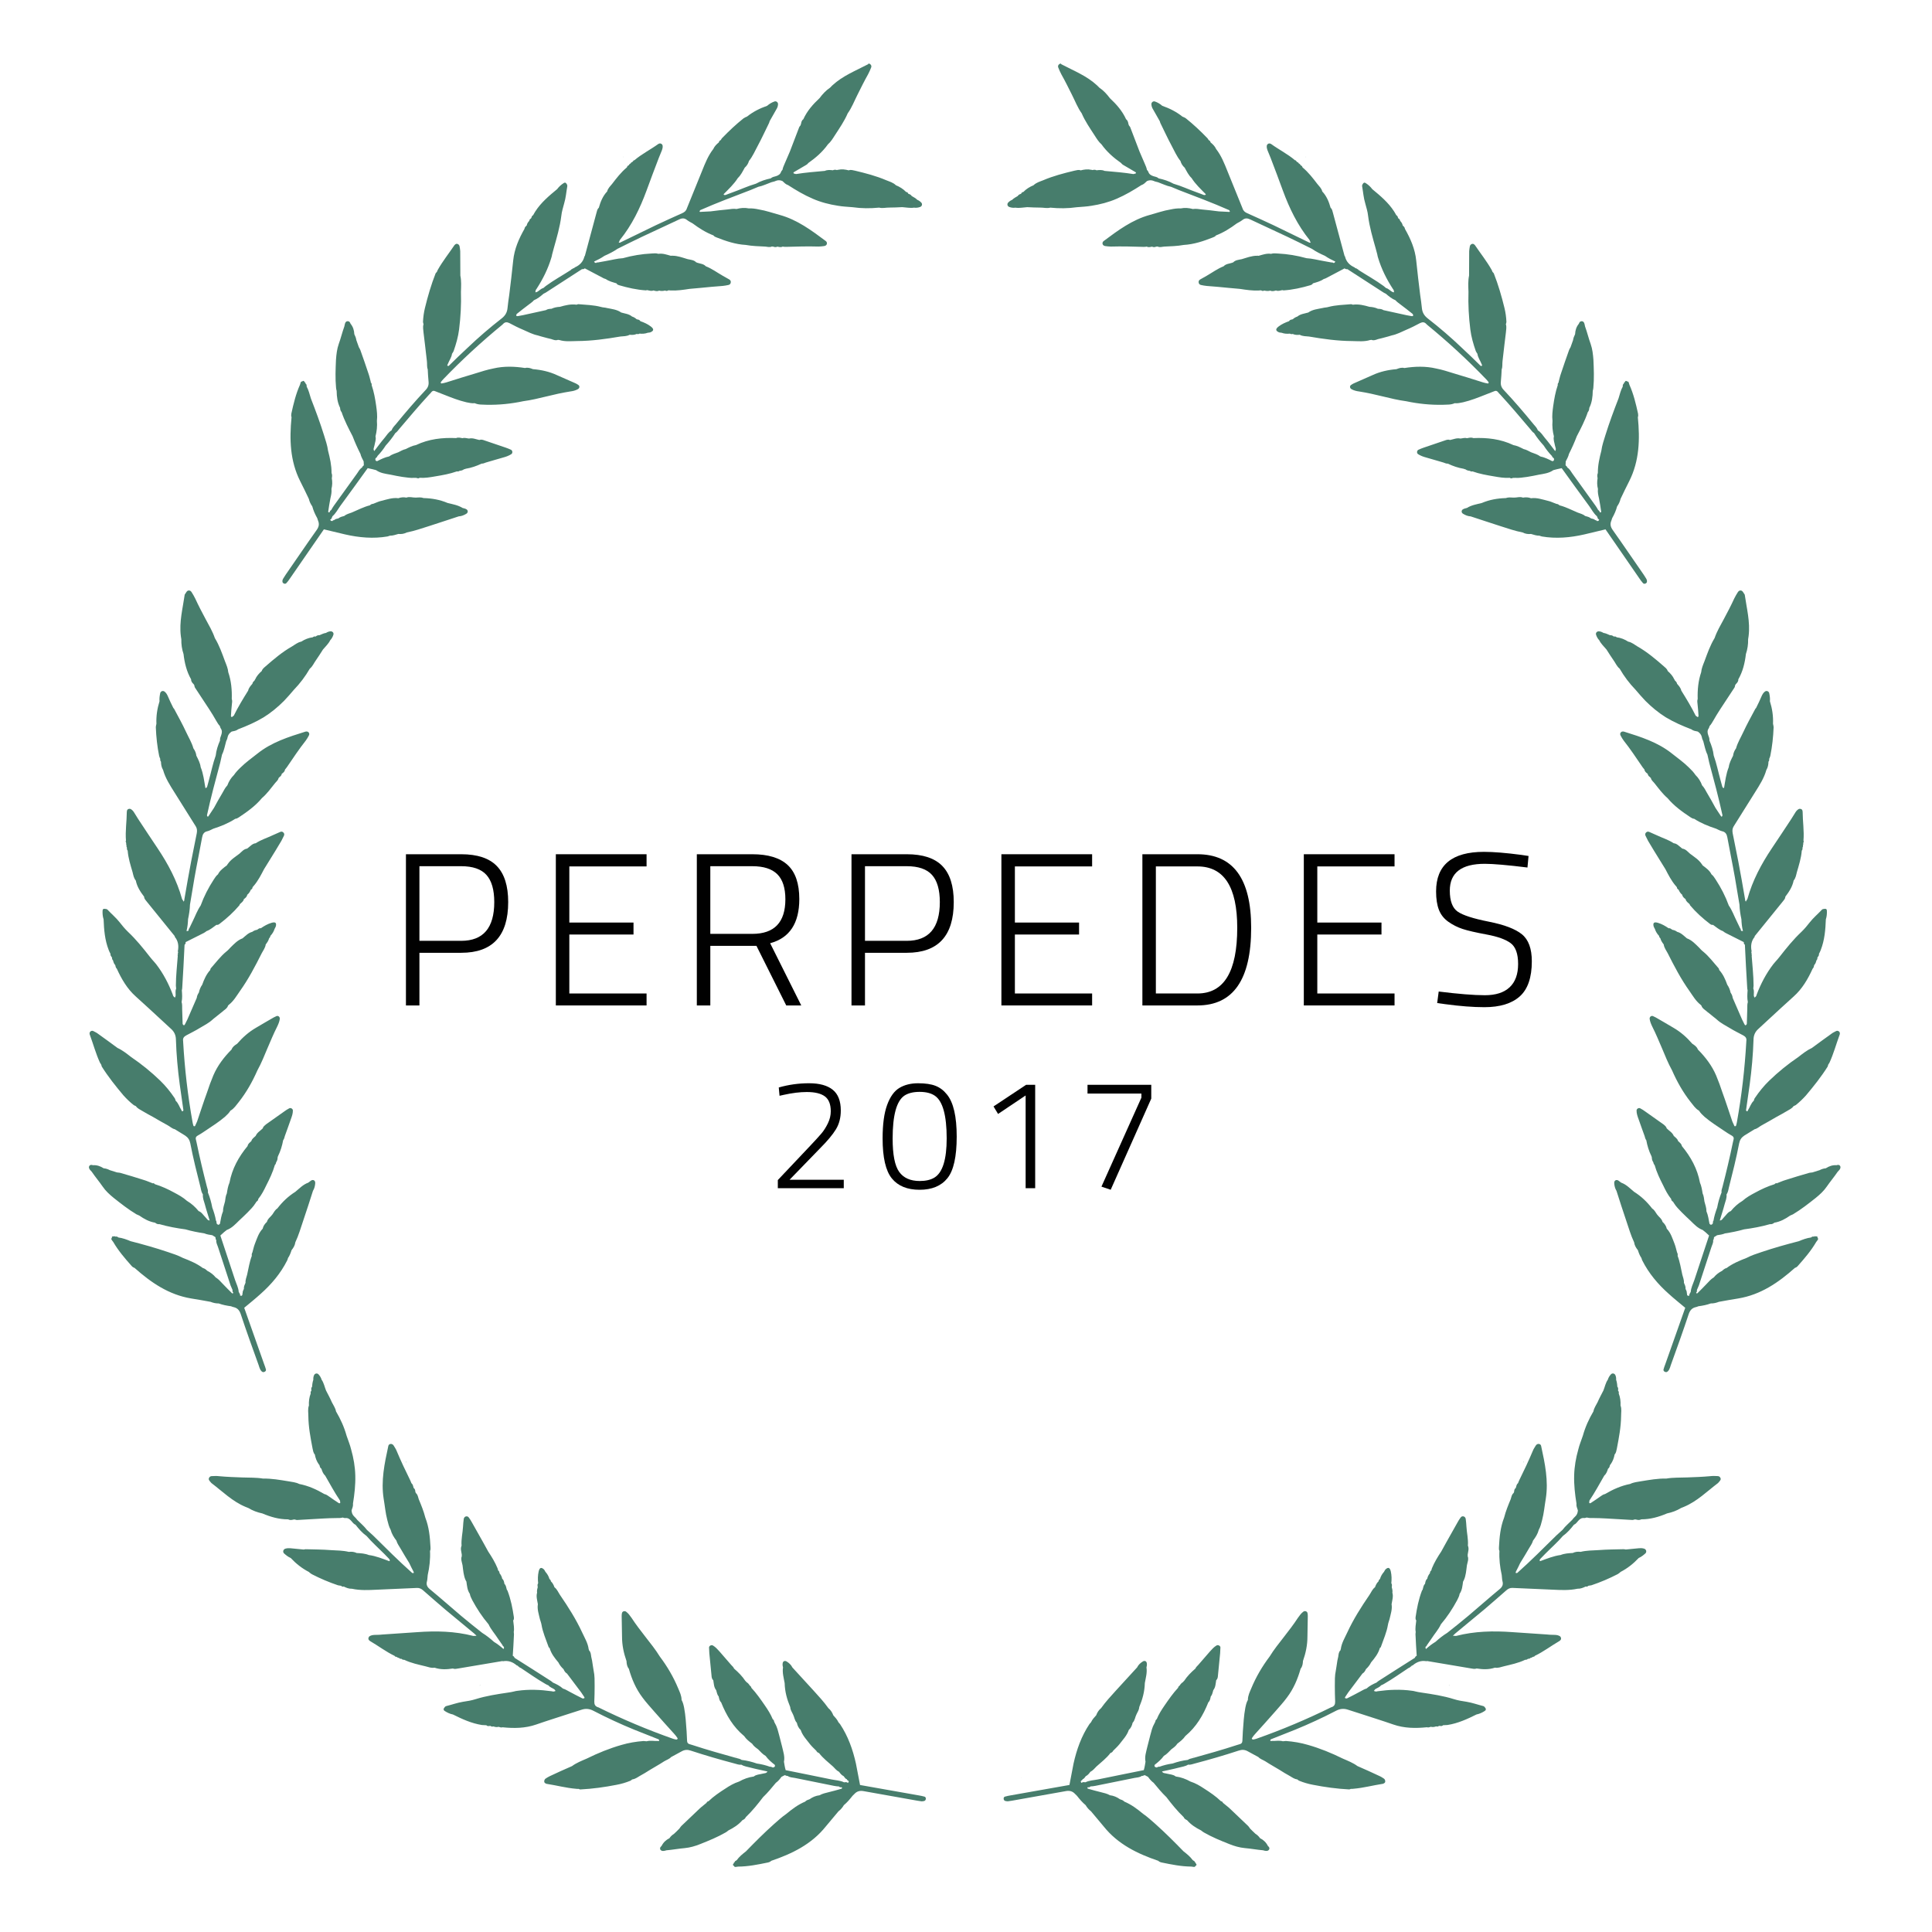 <?xml version="1.0" encoding="UTF-8"?>
<!DOCTYPE svg  PUBLIC '-//W3C//DTD SVG 1.1//EN'  'http://www.w3.org/Graphics/SVG/1.1/DTD/svg11.dtd'>
<svg enable-background="new 0 0 888 888" version="1.1" viewBox="0 0 888 888" xml:space="preserve" xmlns="http://www.w3.org/2000/svg">
<path d="m337.95 807.59c0.302-0.088 0.603-0.077 0.898 0.033-0.3-0.011-0.599-0.021-0.898-0.033z" fill="#477D6C"/>
<path d="m186.63 672.23c-0.189-0.308-0.086-0.403 0.018-0.501-7e-3 0.201-0.011 0.3-0.018 0.501z" fill="#477D6C"/>
<rect x="189.27" y="703.75" width="0" height="0" fill="#477D6C"/>
<path d="m221.58 774.59s-0.096-0.105 0 0c-0.096-0.105-0.096-0.105 0 0-0.096-0.105 0 0 0 0z" fill="#477D6C"/>
<path d="m220.89 774.46s-0.1-2e-3 0 0c-0.1-2e-3 -0.103 0.098-0.103 0.098s0 0-0.104 0.096c-0.211 0.293-0.295-0.111 0.104-0.096 3e-3 -0.1 3e-3 -0.1 0.103-0.098z" fill="#477D6C"/>
<path d="m212.3 763.04c0.093 0.205 0.181 0.509 0.274 0.712-0.192-0.207-0.281-0.511-0.274-0.712z" fill="#477D6C"/>
<path d="m299.63 815.69s3e-3 -0.1 0 0c3e-3 -0.1 0 0 0 0z" fill="#477D6C"/>
<polygon points="291.46 803.78 291.46 803.78" fill="#477D6C"/>
<path d="m417.56 816.93c-4e-3 0.099-4e-3 0.099 0 0 0.097 0.103-4e-3 0.1-4e-3 0.1-0.099-4e-3 -0.099-4e-3 4e-3 -0.1z" fill="#477D6C"/>
<rect x="299.63" y="815.69" width="0" height="0" fill="#477D6C"/>
<path d="m104.44 520.71c0.193 0.207 0.382 0.514 0.475 0.718-0.093-0.204-0.282-0.511-0.475-0.718z" fill="#477D6C"/>
<path d="m131.96 319.58c0.111-0.296 0.311-0.288 0.411-0.284-0.105 0.096-0.307 0.188-0.411 0.284z" fill="#477D6C"/>
<rect x="107.32" y="339.39" width="0" height="0" fill="#477D6C"/>
<path d="m66.745 405.84c4e-3 -0.1 4e-3 -0.1 0 0 4e-3 -0.1 4e-3 -0.1 0 0 4e-3 -0.1 4e-3 -0.1 0 0z" fill="#477D6C"/>
<path d="m66.47 405.13s-4e-3 0.1 0 0c-0.098-3e-3 -0.098-3e-3 0 0l-0.095-0.103s0 0-0.101-4e-3c-0.3-0.012-0.088-0.304 0.101 4e-3 -3e-3 0.1-3e-3 0.1 0.095 0.103z" fill="#477D6C"/>
<path d="m71.072 391.59c-0.108 0.196-0.314 0.39-0.522 0.583 0.207-0.194 0.314-0.39 0.522-0.583z" fill="#477D6C"/>
<path d="m76.328 493.46s-3e-3 0.101 0 0c-3e-3 0.101-3e-3 0.101 0 0-3e-3 0.101 0 0 0 0 0.101 6e-3 0 0 0 0z" fill="#477D6C"/>
<path d="m81.622 480.14s4e-3 -0.1 0 0c4e-3 -0.1 0 0 0 0z" fill="#477D6C"/>
<path d="m141.25 591.91s-3e-3 0.1 0 0c-3e-3 0.1-3e-3 0.1 0 0l-0.104 0.097c5e-3 -0.1 0.104-0.097 0.104-0.097z" fill="#477D6C"/>
<rect x="76.328" y="493.46" width="0" height="0" fill="#477D6C"/>
<path d="m207.8 165.07c-0.112 0.296-0.223 0.592-0.431 0.785 0.208-0.193 0.319-0.489 0.431-0.785z" fill="#477D6C"/>
<path d="m393.72 83.653c0.3 0.011 0.397 0.115 0.493 0.219-0.196-0.108-0.293-0.21-0.493-0.219z" fill="#477D6C"/>
<path d="m364 72.853c-5e-3 0.099-5e-3 0.099 0 0-5e-3 0.099-5e-3 0.099 0 0-5e-3 0.099-0.105 0.096 0 0-0.105 0.096-0.105 0.096 0 0z" fill="#477D6C"/>
<path d="m286.14 72.989s4e-3 -0.099 0 0c4e-3 -0.099 0.105-0.095 0 0 4e-3 -0.099 0 0 0 0z" fill="#477D6C"/>
<path d="m286.56 72.405s-0.1-5e-3 0 0c-0.1-5e-3 4e-3 -0.101 0 0l4e-3 -0.101s0 0 3e-3 -0.1c-0.193-0.208 0.211-0.291-3e-3 0.1l-4e-3 0.101z" fill="#477D6C"/>
<path d="m300.48 69.314c-0.3-0.012-0.5-0.019-0.795-0.129 0.299 0.011 0.599 0.022 0.795 0.129z" fill="#477D6C"/>
<path d="m216.3 126.96s4e-3 -0.1 0 0c4e-3 -0.1 4e-3 -0.1 0 0 4e-3 -0.1 4e-3 -0.1 0 0 0.101 3e-3 0.101 3e-3 0 0 0.101 3e-3 0.101 3e-3 0 0z" fill="#477D6C"/>
<polygon points="230.5 124.48 230.5 124.48" fill="#477D6C"/>
<path d="m166.24 233.69l-0.101-4e-3c0.104-0.096 0.104-0.096 0.101 4e-3z" fill="#477D6C"/>
<path d="m216.41 126.86c-3e-3 0.099-0.104 0.096 0 0-0.104 0.096-0.104 0.096 0 0-0.104 0.096-0.104 0.096 0 0-0.1-4e-3 0 0 0 0z" fill="#477D6C"/>
<path d="m399.02 29.51c-5.66 2.983-11.653 5.283-16.44 9.723-0.384 0.32-0.665 0.734-1.049 1.054-1.938 1.296-3.457 2.974-4.867 4.846-3.062 2.854-5.716 5.889-7.433 9.678-0.774 0.54-0.934 1.348-1.089 2.257-0.088 0.205-0.183 0.31-0.174 0.508-0.186 0.311-0.57 0.629-0.655 0.934-1.421 3.675-2.835 7.451-4.256 11.125-0.811 1.841-1.616 3.784-2.426 5.628-0.355 0.917-0.816 1.741-0.966 2.749-0.184 0.311-0.569 0.63-0.654 0.934-0.346 1.118-1.22 1.662-2.304 2.016-0.89 0.245-1.784 0.389-2.452 1.021-2.378 0.519-4.646 1.231-6.788 2.44-3.751 1.085-7.272 2.76-10.914 4.042-1.084 0.354-2.062 0.804-3.046 1.152-0.4 0.021-0.795 0.14-0.919-0.355 2.384-2.421 4.777-4.642 6.542-7.431 1.434-1.374 2.248-3.115 3.169-4.763 0.958-0.847 1.609-1.881 1.949-3.1 1.699-2.087 2.774-4.643 4.058-7.008 1.835-3.396 3.46-6.98 5.19-10.469 0.089-0.206 0.175-0.509 0.26-0.814 1.015-1.752 2.024-3.605 3.039-5.357 0.465-0.723 0.731-1.437 0.79-2.242 0.151-1.009-0.788-1.764-1.671-1.42-1.279 0.465-2.349 1.118-3.308 1.967-3.347 1.167-6.474 2.723-9.266 4.962-0.588 0.229-1.078 0.453-1.563 0.778-3.468 2.774-6.626 5.733-9.674 8.888-0.386 0.32-0.565 0.728-0.845 1.143-0.489 0.225-0.774 0.54-0.85 1.044-1.058 0.853-2.013 1.801-2.553 3.031-2.354 3.019-3.779 6.593-5.205 10.168-2.322 5.72-4.641 11.442-6.963 17.164-0.344 1.118-1.114 1.758-2.193 2.211-4.015 1.8-8.032 3.602-12.042 5.501-5.281 2.562-10.56 5.127-15.84 7.691-0.295 0.113-0.489 0.222-0.685 0.333-0.204-0.09-0.399 0.021-0.599 0.031 0.286-0.317 0.355-0.921 0.636-1.335 5.472-6.777 9.196-14.472 12.199-22.629 1.854-4.998 3.706-10.095 5.661-15.097 0.445-1.125 0.895-2.148 1.34-3.271 0.266-0.713 0.526-1.527 0.386-2.321-0.134-0.696-0.858-1.159-1.548-0.926-0.1 5e-3 -0.294 0.117-0.49 0.225-3.576 2.582-7.583 4.578-10.945 7.449-0.3 0.015-0.495 0.125-0.579 0.429-0.195 0.11-0.29 0.215-0.38 0.417-0.4 0.022-0.589 0.232-0.675 0.536-0.489 0.225-0.774 0.539-0.955 0.948-0.493 0.124-0.677 0.435-0.853 0.943-2.693 2.236-4.762 4.94-6.832 7.646-0.85 1.042-1.904 1.996-2.234 3.413-1.999 2.102-3.069 4.759-3.834 7.501-0.771 0.639-0.825 1.542-1.085 2.354-1.777 6.598-3.555 13.192-5.331 19.788-0.095 0.106-0.193 0.11-0.19 0.21-0.581 2.431-2.104 4.01-4.357 5.02-0.2 0.01-0.286 0.316-0.379 0.421l-0.102 4e-3c-0.303-0.084-0.499 0.025-0.684 0.335-0.299 0.014-0.494 0.125-0.679 0.434-3.882 2.493-7.879 4.694-11.551 7.378-0.383 0.32-0.769 0.639-1.154 0.958-1.088 0.254-1.843 1.193-2.816 1.741-0.295 0.115-0.495 0.124-0.789 0.24-0.03-0.601 0.044-1.106 0.519-1.629 2.884-4.447 5.254-9.169 6.801-14.353 0.175-0.509 0.254-0.913 0.33-1.418 0.256-0.912 0.505-1.926 0.761-2.84 1.362-4.872 2.822-9.75 3.47-14.89 0.201-2.012 0.812-3.844 1.316-5.773 0.776-2.54 0.947-5.151 1.419-7.778 0.08-0.405-0.039-0.798-0.254-1.09-0.335-0.683-0.844-0.859-1.424-0.431-1.164 0.759-2.124 1.608-2.967 2.752-3.753 3.086-7.405 6.171-10.009 10.205-0.375 0.519-0.644 1.132-1.015 1.751-0.389 0.22-0.674 0.534-0.75 1.039-0.089 0.206-0.184 0.31-0.275 0.516-0.489 0.223-0.673 0.533-0.75 1.037-0.57 0.629-1.039 1.254-1.194 2.162-0.481 0.424-0.959 0.846-1.026 1.553-2.578 4.532-4.648 9.239-5.187 14.572-0.537 5.333-1.179 10.57-1.822 15.81-0.3 2.018-0.597 4.134-0.797 6.147-0.206 1.912-1.036 3.354-2.675 4.635-5.495 4.278-10.681 8.738-15.652 13.489-2.968 2.752-5.836 5.498-8.7 8.341-0.699 0.033-0.809-0.16-0.438-0.78 0.62-1.634 1.749-3.091 1.965-4.803 0.28-0.413 0.56-0.827 0.74-1.237 1.14-3.262 2.081-6.511 2.513-9.937 0.716-5.743 1.037-11.466 0.849-17.261 0.077-2.509 0.253-5.02-0.271-7.497 0.013-3.807-0.068-7.506-0.053-11.213-0.034-0.698-0.174-1.492-0.312-2.286-0.125-0.493-0.444-0.878-0.954-1.054-0.508-0.176-0.897 0.044-1.278 0.463-0.1 4e-3 -0.096 0.105-0.189 0.211-2.519 3.728-5.348 7.273-7.558 11.185-0.185 0.311-0.269 0.614-0.449 1.023-0.189 0.211-0.479 0.425-0.571 0.629-2.045 5.208-3.587 10.49-4.917 15.962-0.501 2.029-0.792 4.245-0.887 6.353 0.015 0.299 0.133 0.694 0.253 1.089-0.435 1.322-0.077 2.507-0.013 3.803 0.195 1.893 0.483 3.683 0.677 5.576 0.323 2.486 0.55 5.079 0.874 7.565 0.165 1.293-0.072 2.607 0.387 3.786 0.094 1.897 0.183 3.696 0.376 5.588 0.178 1.594-0.261 2.816-1.406 3.974-4.756 5.042-9.299 10.372-13.737 15.798-0.76 0.838-1.519 1.676-1.869 2.695-1.364 0.768-2.193 2.211-3.139 3.358-1.703 1.987-3.203 4.064-4.803 6.145-0.643-0.869-0.083-1.699 0.077-2.505 0.23-1.416 0.866-2.749 0.492-4.23 0.585-2.333 0.866-4.748 0.648-7.141 0.287-2.316-0.032-4.703-0.346-6.992-0.457-3.18-1.016-6.357-2.067-9.41 0.075-0.504-0.049-0.998-0.464-1.277l0.095-0.105c-0.364-1.283-0.633-2.671-1.096-3.951-1.181-3.646-2.458-7.187-3.739-10.829-0.12-0.394-0.445-0.878-0.663-1.268-0.354-1.084-0.809-2.164-1.163-3.248-0.148-0.994-0.492-1.878-0.937-2.756-0.089-1.798-0.567-3.377-1.74-4.819-0.229-0.59-0.454-1.079-1.158-1.146-0.904-0.057-1.273 0.564-1.438 1.273-0.085 0.303-0.166 0.707-0.246 1.113-0.971 2.65-1.632 5.487-2.601 8.137-0.79 2.244-1.065 4.76-1.248 7.17-0.187 4.316-0.375 8.63 0.038 12.914 0.025 0.5 0.144 0.895 0.268 1.39 0.034 2.699 0.367 5.388 1.589 7.831 0.034 0.699 0.169 1.393 0.697 1.969 1.292 3.84 3.172 7.452 5.053 11.064 1.037 2.751 2.274 5.494 3.605 8.131 0.259 1.189 0.917 2.358 1.471 3.431 0.03 0.598 0.054 1.099 0.084 1.699-0.085 0.304-0.38 0.418-0.569 0.628-0.096 0.104-0.186 0.31-0.276 0.515-1.068 0.654-1.613 1.782-2.268 2.716-3.559 4.982-7.123 9.862-10.681 14.845-0.471 0.623-0.835 1.342-1.205 1.961-0.39 0.218-0.674 0.534-0.75 1.038-0.395 0.12-0.704-0.065-0.619-0.37 0.301-2.017 0.602-4.035 1.003-6.057 0.33-1.418 0.66-2.836 0.487-4.33 0.419-1.623 0.441-3.225 0.158-4.914 0.16-0.809 0.22-1.613-0.119-2.398 0.026-3.505-0.74-6.87-1.608-10.232-0.322-2.486-1.134-4.749-1.853-7.116-1.784-5.719-3.863-11.324-6.042-16.923-0.592-1.873-0.986-3.756-1.973-5.509 0.089-0.206 0.079-0.403-0.031-0.601-0.014-0.298-0.124-0.493-0.434-0.678-0.014-0.299-0.129-0.594-0.434-0.679-0.235-0.69-0.639-0.769-1.118-0.345-0.301 0.014-0.595 0.129-0.68 0.432-0.079 0.405-0.266 0.715-0.345 1.121-1.896 4.197-2.972 8.757-3.953 13.211-0.076 0.503-0.146 1.107 0.083 1.697-0.999 10.163-0.712 20.06 3.952 29.341 1.438 2.731 2.674 5.476 4.012 8.213 0.259 1.188 0.816 2.361 1.57 3.425 0.494 1.878 1.282 3.642 2.269 5.396 0.116 0.296 0.235 0.689 0.354 1.084 0.678 1.567 0.443 2.882-0.587 4.333-4.869 6.85-9.531 13.788-14.3 20.63-0.369 0.619-0.744 1.137-1.114 1.757-0.185 0.311-0.365 0.719-0.346 1.117-0.07 0.605 0.249 0.99 0.758 1.165 0.41 0.18 0.804 0.061 1.089-0.253 0.569-0.628 1.134-1.358 1.6-2.083 5.232-7.567 10.37-15.03 15.603-22.596 3.241 0.742 6.486 1.581 9.727 2.323 6.481 1.482 13.018 2.061 19.57 0.936 0.395-0.121 0.689-0.235 1.084-0.355 1.304 0.036 2.583-0.427 3.866-0.791 1.308 0.136 2.601-0.029 3.87-0.692 3.471-0.671 6.817-1.839 10.169-2.904 4.629-1.533 9.166-2.957 13.696-4.483 1.198-0.059 2.377-0.516 3.446-1.171 0.975-0.547 0.915-1.746-0.107-2.195-0.514-0.276-1.12-0.347-1.628-0.522-2.066-1.299-4.488-1.68-6.82-2.267-3.579-1.523-7.215-2.146-11.025-2.256-1.223-0.442-2.416-0.281-3.615-0.222-1.398 0.068-2.832-0.562-4.304 0.012-1.214-0.241-2.512-0.176-3.69 0.282-2.622-0.37-5.18 0.557-7.752 1.185-1.288 0.263-2.557 0.926-3.835 1.39-0.599 0.032-1.089 0.254-1.469 0.674-2.968 0.748-5.6 2.179-8.348 3.316-1.179 0.458-2.467 0.722-3.426 1.57-0.989 0.251-1.978 0.499-2.748 1.137-0.694 0.135-1.388 0.269-1.963 0.8-0.399 0.019-0.594 0.128-0.779 0.438-0.205-0.089-0.404-0.081-0.604-0.072-0.209-0.19-0.319-0.383-0.429-0.578 0.49-0.225 0.769-0.64 0.845-1.144 0.095-0.105 0.19-0.208 0.181-0.409 1.538-1.278 2.448-3.125 3.572-4.682 4.318-5.821 8.437-11.63 12.655-17.445 0.809 0.159 1.517 0.324 2.228 0.489 0.509 0.176 1.113 0.247 1.622 0.421 1.972 1.404 4.388 1.685 6.61 2.076 1.822 0.413 3.64 0.721 5.458 1.034 1.913 0.204 3.736 0.617 5.628 0.421 0.104 0.095 0.205 0.09 0.399-0.018 0.205 0.089 0.404 0.079 0.605 0.069 0.414 0.28 0.914 0.255 1.298-0.062 2.512 0.175 4.894-0.243 7.275-0.662 3.377-0.566 6.653-1.129 9.899-2.289 0.509 0.174 0.899-0.045 1.289-0.265 0.698-0.035 1.388-0.269 1.968-0.699 0.299-0.015 0.494-0.123 0.788-0.238 2.582-0.428 4.945-1.245 7.292-2.362 0.705 0.065 1.289-0.264 1.978-0.499 2.567-0.728 5.229-1.56 7.896-2.293 1.384-0.369 2.663-0.831 3.827-1.59 0.674-0.534 0.52-1.628-0.199-1.993-0.819-0.36-1.638-0.719-2.451-0.98-3.261-1.14-6.516-2.181-9.776-3.322-0.713-0.265-1.528-0.524-2.312-0.185-1.618-0.321-3.056-1.051-4.738-0.668-1.004-0.05-1.927-0.503-3.012-0.151-0.909-0.154-1.927-0.505-2.906-0.055-6.422-0.285-12.594 0.421-18.464 3.214-1.688 0.283-3.15 1.056-4.714 1.834-1.189 0.26-2.358 0.918-3.431 1.472-1.475 0.574-2.958 0.946-4.212 1.909-1.983 0.399-3.741 1.286-5.498 2.174-0.806-0.061-0.93-0.556-0.764-1.264 0.189-0.208 0.385-0.319 0.574-0.53 0.195-0.107 0.286-0.313 0.275-0.514 1.429-1.472 2.749-3.139 3.864-4.896 1.613-1.781 3.123-3.658 4.423-5.726 0.779-0.438 1.239-1.263 1.808-1.893 4.543-5.33 8.985-10.655 13.737-15.795 0.285-0.315 0.669-0.636 0.95-1.049 0.469-0.624 1.058-0.853 1.778-0.487 1.328 0.535 2.656 1.07 4.083 1.599 3.37 1.335 6.741 2.671 10.286 3.497 1.313 0.237 2.531 0.577 3.825 0.412 1.742 0.814 3.634 0.622 5.442 0.733 5.713 0.117 11.292-0.457 16.841-1.633 3.681-0.483 7.242-1.36 10.902-2.241 3.461-0.872 7.028-1.648 10.603-2.226 1.293-0.163 2.482-0.423 3.652-1.082 0.779-0.438 0.93-1.446 0.206-1.912-0.415-0.28-0.829-0.561-1.238-0.739-2.865-1.263-5.732-2.522-8.597-3.781-3.485-1.63-7.23-2.447-11.049-2.758-1.123-0.445-2.348-0.885-3.631-0.523-4.843-0.76-9.757-0.917-14.606 0.223-2.778 0.537-5.34 1.366-8.002 2.196-4.54 1.325-8.975 2.747-13.511 4.172-0.689 0.235-1.483 0.375-2.277 0.514 0 0-0.2 0.011-0.205-0.089-0.11-0.195-0.22-0.39-0.125-0.494 0.375-0.519 0.755-0.939 1.135-1.359 8.569-8.933 17.669-17.293 27.292-25.178-5e-3 -0.1 0.094-0.104 0.189-0.209 0.854-0.942 1.754-0.988 2.882-0.442 2.058 1.1 4.213 2.194 6.362 3.091 2.25 0.99 4.307 2.091 6.635 2.575 0.608 0.17 1.117 0.347 1.727 0.515 0.914 0.256 1.928 0.506 2.841 0.761 0.609 0.171 1.113 0.247 1.722 0.416 1.019 0.352 2.042 0.8 3.122 0.347 0.205 0.09 0.304 0.084 0.504 0.074 2.747 0.867 5.533 0.53 8.235 0.494 6.706-0.028 13.368-0.96 19.92-2.083 1.393-0.169 2.901-0.045 4.266-0.811 1.107 0.143 2.207 0.089 3.186-0.36 0.403 0.08 0.907 0.156 1.292-0.163 1.309 0.135 2.607 0.07 3.786-0.388 0.494-0.123 0.998-0.049 1.389-0.27 1.469-0.672 1.529-1.478 0.071-2.606-1.457-1.129-3.096-1.849-4.827-2.463-0.22-0.391-0.635-0.672-1.138-0.746-0.201 0.01-0.405-0.081-0.61-0.17-0.629-0.571-1.248-0.939-2.061-1.201-1.462-1.229-3.27-1.339-4.999-1.854-1.972-1.405-4.283-1.591-6.61-2.077-0.914-0.255-1.812-0.211-2.625-0.471-3.452-0.93-6.957-0.959-10.477-1.286-0.201 9e-3 -0.495 0.126-0.789 0.24-2.622-0.37-5.194 0.258-7.662 0.979-1.398 0.068-2.687 0.333-3.86 0.892-0.899 0.044-1.798 0.088-2.573 0.626-3.564 0.777-7.031 1.551-10.598 2.328-0.693 0.134-1.488 0.274-2.282 0.414-0.993 0.149-0.823-0.461-0.548-0.976 1.829-1.492 3.662-2.883 5.496-4.275 0.769-0.64 1.743-1.189 2.402-2.021 1.668-0.684 3.112-1.855 4.456-3.024 0.392-0.218 0.786-0.339 1.076-0.555 5.529-3.577 11.06-7.153 16.59-10.731 0.504 0.076 0.898-0.044 1.283-0.363 2.776 1.466 5.552 2.929 8.328 4.394 0.414 0.28 0.919 0.355 1.328 0.536 1.453 1.031 3.174 1.446 4.902 1.961 0.225 0.489 0.635 0.668 1.144 0.845 4.064 1.199 8.114 2.102 12.333 2.393 0.199-8e-3 0.395-0.118 0.595-0.128 0.908 0.155 1.932 0.605 2.911 0.156 0.915 0.255 1.728 0.515 2.606 0.071 0.914 0.256 1.813 0.211 2.803-0.038 0.414 0.279 0.914 0.255 1.397-0.068 0.1-6e-3 0.2-0.01 0.399-0.02 0.2-0.01 0.405 0.08 0.605 0.07 3.012 0.15 5.893-0.292 8.774-0.735 1.693-0.184 3.292-0.262 4.984-0.447 3.386-0.367 6.875-0.639 10.268-0.909 0.894-0.143 1.693-0.182 2.581-0.426 0.695-0.136 1.075-0.554 1.139-1.259 0.071-0.605-0.249-0.99-0.664-1.269-1.027-0.55-2.06-1.2-3.089-1.748-2.576-1.476-4.966-3.259-7.722-4.328-1.059-1.146-2.562-1.173-3.886-1.608-0.205-0.091-0.31-0.186-0.509-0.176-1.056-1.147-2.561-1.173-3.979-1.504-2.335-0.687-4.583-1.576-6.985-1.559-0.204-0.088-0.399 0.022-0.698 0.036-1.829-0.51-3.765-1.216-5.752-0.917-1.119-0.345-2.113-0.196-3.211-0.142-4.395 0.218-8.764 0.934-13.11 2.15-2.596 0.127-5.164 0.856-7.746 1.285-1.288 0.263-2.481 0.422-3.77 0.687-0.305-0.085-0.601 0.029-0.789 0.237-0.207-0.09-0.306-0.085-0.505-0.075-0.111-0.194-0.32-0.384-0.43-0.579 1.663-0.783 3.228-1.56 4.776-2.639 2.057-0.902 4.11-1.905 5.949-3.198 3.812-1.89 7.524-3.775 11.338-5.566 5.676-2.683 11.355-5.266 17.03-7.95 1.369-0.667 2.466-0.722 3.72 0.317 0.729 0.564 1.652 1.021 2.476 1.48 3.014 2.254 6.115 4.203 9.585 5.534 0.325 0.484 0.938 0.754 1.447 0.929 4.29 1.691 8.667 3.177 13.387 3.444 3.03 0.552 5.937 0.607 8.948 0.76 1.005 0.05 2.028 0.5 3.102-0.053 0.205 0.089 0.405 0.079 0.604 0.069 0.614 0.271 1.218 0.341 1.902 6e-3 0.809 0.162 1.623 0.421 2.402-0.018 0.504 0.074 1.009 0.149 1.508 0.125 4.999-0.147 9.998-0.293 15.011-0.142 0.799-0.04 1.697-0.083 2.591-0.228 0.594-0.128 1.083-0.353 1.25-1.063 0.076-0.503-0.148-0.992-0.563-1.272-6.549-4.884-13.098-9.766-21.116-11.972-3.146-0.848-6.307-1.993-9.637-2.53-1.518-0.324-3.03-0.55-4.628-0.472-1.923-0.407-3.715-0.217-5.594 0.276-1.413-0.23-2.701 0.035-4.094 0.204-2.692 0.231-5.279 0.561-7.866 0.889-1.498 0.073-2.896 0.141-4.294 0.211-0.695 0.133-1.003-0.05-0.439-0.779 7.643-3.381 15.409-6.268 23.171-9.256 1.18-0.458 2.354-1.016 3.532-1.474 2.083-0.404 4.037-1.402 6.004-2.1 0.689-0.235 1.388-0.269 1.974-0.599 1.078-0.452 2.082-0.402 3.105 0.048 0.838 0.76 1.477 1.53 2.596 1.875 3.619 2.325 7.334 4.543 11.322 6.249 3.685 1.62 7.639 2.625 11.573 3.234 2.223 0.39 4.529 0.476 6.741 0.667 4.134 0.597 8.14 0.6 12.224 0.197 1.523 0.426 3.102-0.052 4.606-0.025 2.002 0 3.999-0.099 5.997-0.198 1.808 0.111 3.63 0.522 5.418 0.232 1.009 0.152 2.002 2e-3 2.887-0.342 0.784-0.338 1.039-1.253 0.504-1.926-0.528-0.574-1.152-1.044-1.867-1.311-0.739-0.764-1.662-1.219-2.59-1.773-0.329-0.584-0.943-0.855-1.552-1.023-0.124-0.496-0.539-0.776-1.043-0.852-1.268-1.339-2.919-2.358-4.657-3.072-1.264-1.241-2.886-1.661-4.418-2.286-4.603-1.977-9.471-3.238-14.334-4.399-1.008-0.15-1.933-0.604-2.913-0.156-1.623-0.42-3.234-0.642-4.918-0.257-0.199 9e-3 -0.299 0.014-0.495 0.124-0.608-0.171-1.312-0.237-1.897 0.094-1.208-0.14-2.516-0.276-3.69 0.282-4.485 0.422-8.875 0.739-13.244 1.456-0.406-0.081-0.709-0.167-1.014-0.251-0.42-0.38-0.03-0.6 0.165-0.708 1.459-0.874 3.018-1.751 4.476-2.625 0.68-0.433 1.563-0.776 2.028-1.501 3.386-2.37 6.555-5.129 8.989-8.554 1.344-1.167 2.27-2.715 3.198-4.163 2.14-3.309 4.382-6.523 5.91-10.104 1.874-2.595 3.024-5.656 4.484-8.53 1.55-3.081 3.095-6.261 4.844-9.351 0.55-1.029 1-2.053 1.445-3.177 0.271-0.615 0.042-1.202-0.479-1.579-0.42-0.379-0.914-0.254-0.9 0.046z" fill="#477D6C"/>
<path d="m84.895 273.31c-0.894 6.315-2.588 12.546-1.779 19.034 0.109 0.497 0.117 0.997 0.225 1.496-0.061 2.301 0.278 4.597 1.016 6.784 0.47 4.092 1.436 8.078 3.497 11.642-0.085 0.903 0.527 1.593 1.138 2.182 0.103 0.198 0.207 0.397 0.308 0.495 0.106 0.4 0.114 0.798 0.318 1.095 2.158 3.365 4.414 6.626 6.571 9.99 1.128 1.682 2.158 3.466 3.188 5.247 0.514 0.791 0.929 1.686 1.641 2.374 0.207 0.395 0.214 0.797 0.417 1.092 0.717 0.989 0.633 1.991 0.253 3.097-0.287 0.805-0.673 1.612-0.559 2.51-0.962 2.217-1.723 4.529-1.982 6.934-1.336 3.725-2.072 7.538-3.11 11.255-0.282 1.005-0.565 2.109-0.848 3.114-0.195 0.302-0.29 0.605-0.792 0.514-0.554-3.192-0.909-6.486-2.162-9.564-0.231-1.898-1.16-3.581-1.989-5.267-0.12-1.199-0.641-2.391-1.358-3.377-0.745-2.689-2.184-4.965-3.325-7.446-1.661-3.571-3.519-6.941-5.378-10.411-0.104-0.297-0.307-0.495-0.511-0.69-0.931-1.786-1.763-3.67-2.594-5.557-0.312-0.694-0.725-1.389-1.333-1.879-0.712-0.688-1.806-0.369-2.092 0.536-0.278 1.305-0.457 2.508-0.335 3.806-1.044 3.321-1.585 6.828-1.426 10.327-0.089 0.601-0.281 1.104-0.271 1.704 0.175 4.399 0.65 8.791 1.522 13.078 0.108 0.497 0.314 0.894 0.522 1.39-0.09 0.502 0.016 0.9 0.324 1.295 0.021 1.3 0.244 2.596 0.964 3.785 1.064 3.782 3.118 6.947 5.173 10.214 3.29 5.244 6.578 10.489 9.868 15.735 0.617 0.989 0.633 1.99 0.452 3.093-0.828 4.313-1.754 8.63-2.582 12.946-1.103 5.719-2.105 11.537-3.107 17.354 3e-3 0.201-0.092 0.502-0.088 0.702-0.096 0.201-0.196 0.303-0.292 0.505-0.107-0.498-0.513-0.792-0.722-1.289-2.343-8.461-6.371-15.993-11.193-23.213-2.977-4.451-5.953-8.901-8.928-13.452-0.619-0.988-1.234-1.978-1.853-2.968-0.411-0.693-0.921-1.285-1.627-1.672-0.706-0.29-1.5 0.025-1.688 0.729 3e-3 0.2-0.094 0.402-0.089 0.601-0.026 4.402-0.751 8.813-0.377 13.209-0.196 0.203-0.192 0.504 0.011 0.699 5e-3 0.2 6e-3 0.299 0.109 0.498-0.095 0.303-0.091 0.501 0.114 0.8-0.092 0.501 0.015 0.899 0.222 1.296-0.091 0.5 0.015 0.899 0.322 1.294 0.257 3.397 1.312 6.679 2.268 9.963 0.323 1.295 0.547 2.693 1.465 3.775 0.547 2.79 2.087 5.167 3.825 7.435 0.017 1.001 0.727 1.587 1.239 2.281 4.291 5.328 8.581 10.557 12.871 15.886 2e-3 0.1-0.097 0.199 5e-3 0.299 1.532 1.874 1.869 4.069 1.409 6.477-0.097 0.202 0.107 0.397 0.111 0.599v0.101c-0.195 0.302-0.191 0.503-0.086 0.801-0.194 0.304-0.19 0.505-0.085 0.801-0.325 4.506-0.848 9.017-0.87 13.617 7e-3 0.4 0.115 0.899 0.123 1.398-0.481 1.107-0.162 2.204-0.244 3.304-0.095 0.303-0.191 0.504-0.287 0.806-0.504-0.293-0.912-0.684-1.023-1.382-1.884-4.97-4.365-9.729-7.637-13.974-0.307-0.395-0.612-0.688-0.918-1.083-0.714-0.789-1.326-1.48-1.939-2.269-3.169-4.048-6.336-7.994-10.096-11.531-1.424-1.377-2.649-2.856-3.877-4.435-1.635-2.075-3.663-3.74-5.497-5.708-0.304-0.297-0.706-0.39-1.106-0.383-0.704-0.188-1.199 0.12-1.187 0.82-0.078 1.301 0.046 2.701 0.468 3.993 0.182 4.798 0.56 9.492 2.338 14.063 0.21 0.597 0.521 1.19 0.831 1.787-0.092 0.5 0.115 0.898 0.422 1.292 0.101 0.097 0.204 0.296 0.308 0.496-0.092 0.5 0.116 0.896 0.421 1.191 0.213 0.796 0.427 1.593 1.037 2.184 0.111 0.598 0.22 1.195 0.729 1.688 2.181 4.765 4.756 9.222 8.717 12.754 3.86 3.536 7.821 7.068 11.684 10.705 1.523 1.373 3.048 2.848 4.571 4.224 1.422 1.276 2.149 2.863 2.183 4.863 0.217 6.896 0.833 13.788 1.748 20.573 0.569 3.99 1.136 7.981 1.703 11.973-0.39 0.606-0.689 0.612-0.901-0.084-0.924-1.385-1.354-3.178-2.675-4.357-0.107-0.396-0.215-0.896-0.522-1.29-1.948-2.867-4.093-5.532-6.534-7.891-4.168-4.03-8.631-7.654-13.386-10.876-2.027-1.565-3.954-3.133-6.272-4.192-2.937-2.152-5.975-4.399-9.012-6.55-0.609-0.489-1.313-0.778-2.021-1.165-0.504-0.292-1.002-0.184-1.397 0.123s-0.486 0.808-0.378 1.307c1e-3 0.1 0.103 0.199 0.104 0.298 1.573 4.273 2.748 8.654 4.618 12.724 0.204 0.296 0.411 0.692 0.615 0.989 0.104 0.198 0.111 0.599 0.214 0.798 2.981 4.751 6.456 9.091 10.027 13.332 1.428 1.575 2.953 3.051 4.677 4.422 0.303 0.194 0.704 0.288 1.007 0.482 0.719 1.088 1.927 1.567 3.04 2.25 1.617 0.972 3.231 1.844 4.846 2.718 2.222 1.262 4.445 2.625 6.665 3.787 1.11 0.582 2.027 1.565 3.332 1.844 1.617 0.973 3.133 1.947 4.75 2.92 1.315 0.879 2.034 1.966 2.362 3.561 1.316 6.88 3.031 13.65 4.746 20.423 0.218 1.097 0.437 2.193 1.051 3.083-0.172 1.602 0.451 2.992 0.877 4.485 0.642 2.49 1.483 4.976 2.226 7.463-1 0.018-1.314-0.877-1.925-1.467-1.016-0.983-1.741-2.371-3.149-2.849-1.532-1.874-3.259-3.445-5.38-4.708-1.728-1.571-3.848-2.735-5.866-3.802-2.826-1.552-5.75-2.903-8.865-3.85-0.307-0.396-0.711-0.589-1.208-0.381l-1e-3 -0.1c-1.308-0.478-2.518-1.057-3.825-1.436-3.62-1.139-7.241-2.277-10.958-3.314-0.401-0.096-0.901-0.085-1.404-0.177-1.106-0.382-2.21-0.664-3.318-1.046-0.909-0.484-1.813-0.767-2.814-0.851-1.516-0.975-3.126-1.548-4.924-1.416-0.604-0.191-1.206-0.281-1.597 0.226-0.488 0.71-0.179 1.303 0.232 1.895 0.306 0.297 0.51 0.594 0.816 0.889 1.538 2.273 3.375 4.443 5.016 6.816 1.334 1.978 3.162 3.646 5.089 5.214 3.344 2.645 6.69 5.288 10.429 7.524 0.404 0.195 0.907 0.386 1.31 0.578 2.227 1.562 4.549 2.823 7.256 3.277 0.608 0.49 1.213 0.781 2.012 0.667 3.92 1.135 7.933 1.866 11.942 2.398 2.915 0.851 5.824 1.401 8.732 1.853 1.109 0.481 2.411 0.659 3.614 0.838 0.506 0.293 0.91 0.586 1.415 0.878 0.104 0.296 0.111 0.598 0.115 0.898 0.102 0.098 0.206 0.296 0.308 0.493-0.178 1.203 0.539 2.292 0.858 3.387 1.899 5.869 3.798 11.639 5.695 17.406 0.313 0.795 0.625 1.49 0.937 2.185-0.192 0.403 0.014 0.8 0.32 1.194-0.094 0.303-0.393 0.406-0.596 0.212-1.423-1.378-2.849-2.853-4.273-4.33-1.019-1.082-1.937-2.168-3.25-2.945-1.021-1.283-2.339-2.261-3.853-3.035-0.611-0.591-1.218-1.08-2.022-1.266-2.734-2.055-5.958-3.401-9.179-4.646-2.22-1.163-4.534-1.922-6.847-2.685-5.632-1.904-11.361-3.509-17.188-5.009-1.812-0.77-3.624-1.438-5.629-1.705-0.103-0.199-0.305-0.295-0.505-0.291-0.203-0.197-0.503-0.192-0.802-0.086-0.303-0.196-0.504-0.293-0.801-0.087-0.604-0.19-0.9 0.016-0.888 0.716-0.296 0.203-0.292 0.504-0.085 0.8 0.205 0.396 0.511 0.692 0.716 0.987 2.369 4.062 5.328 7.512 8.387 10.959 0.408 0.495 0.812 0.788 1.417 0.979 7.616 6.771 15.711 12.336 26.041 14.061 2.91 0.45 5.918 0.999 8.928 1.549 1.208 0.48 2.413 0.759 3.714 0.737 1.811 0.67 3.717 1.037 5.722 1.304 0.404 0.194 0.704 0.289 1.107 0.382 1.706 0.37 2.623 1.355 3.251 3.046 2.635 7.956 5.468 15.808 8.302 23.663 0.211 0.696 0.423 1.393 0.734 1.986 0.205 0.298 0.411 0.694 0.714 0.889 0.407 0.393 0.907 0.385 1.402 0.077 0.396-0.207 0.591-0.61 0.482-1.01-0.214-0.795-0.528-1.692-0.841-2.486-3.047-8.648-6.092-17.198-9.139-25.849 2.565-2.144 5.13-4.186 7.592-6.429 4.927-4.384 9.144-9.355 12.143-15.309 0.192-0.402 0.287-0.704 0.382-1.105 0.78-1.113 1.258-2.421 1.638-3.628 0.882-1.115 1.562-2.228 1.739-3.631 1.546-3.227 2.488-6.643 3.632-9.962 1.523-4.526 3.045-9.153 4.469-13.679 0.682-1.11 0.961-2.317 1.042-3.517 0.079-1.203-0.832-1.787-1.823-1.271-0.494 0.308-0.887 0.715-1.383 1.023-2.384 0.842-4.055 2.669-5.928 4.201-3.266 2.055-5.924 4.601-8.273 7.641-0.99 0.617-1.572 1.728-2.254 2.74-0.781 1.113-2.167 1.937-2.541 3.442-0.888 0.815-1.67 1.829-1.948 3.134-1.867 1.932-2.624 4.543-3.582 6.96-0.48 1.21-0.756 2.613-1.135 3.92-0.291 0.506-0.383 1.007-0.272 1.605-1.054 2.718-1.504 5.727-2.155 8.639-0.28 1.204-0.859 2.414-0.737 3.713-0.384 0.907-0.87 1.813-0.752 2.812-0.29 0.605-0.678 1.311-0.567 2.01-0.196 0.204-0.191 0.503-0.085 0.802-0.199 0.104-0.297 0.205-0.395 0.407-0.201-0.097-0.5-0.092-0.701-0.089 0.092-0.501-0.115-0.898-0.422-1.294-4e-3 -0.199-0.105-0.297-0.207-0.396-0.134-1.997-1.062-3.681-1.695-5.571-2.214-6.763-4.53-13.626-6.746-20.39 0.592-0.509 1.083-1.019 1.675-1.528 0.394-0.307 0.888-0.715 1.283-1.021 2.286-0.839 3.857-2.566 5.528-4.193 1.38-1.323 2.759-2.548 4.036-3.868 1.279-1.322 2.656-2.647 3.629-4.263 0.098-0.103 0.197-0.203 0.193-0.403 0.198-0.104 0.297-0.205 0.393-0.407 0.396-0.207 0.689-0.612 0.681-1.112 1.568-1.926 2.632-4.045 3.696-6.262 1.548-3.027 2.998-6.053 3.94-9.369 0.396-0.308 0.487-0.807 0.582-1.209 0.389-0.608 0.676-1.312 0.666-2.012-6e-3 -0.301 0.091-0.502 0.186-0.804 1.162-2.32 1.918-4.833 2.375-7.342 0.49-0.607 0.579-1.311 0.769-1.912 0.957-2.518 1.813-5.133 2.768-7.749 0.479-1.308 0.957-2.616 0.934-4.017-0.015-0.8-1.025-1.381-1.717-0.97-0.794 0.413-1.584 0.926-2.276 1.438-2.767 1.946-5.632 3.996-8.4 5.943-0.592 0.51-1.282 1.021-1.469 1.825-1.081 1.118-2.569 1.844-3.241 3.455-0.689 0.711-1.68 1.229-1.961 2.334-0.688 0.71-1.58 1.226-1.761 2.329-4.116 4.97-7.124 10.423-8.316 16.842-0.674 1.514-0.945 3.218-1.218 4.923-0.579 1.209-0.657 2.511-0.836 3.716-0.374 1.506-0.95 2.915-0.923 4.516-0.77 1.812-1.035 3.817-1.404 5.724-0.587 0.71-0.991 0.517-1.501-0.073-5e-3 -0.301-0.109-0.5-0.113-0.799-3e-3 -0.199-7e-3 -0.4-0.209-0.499-0.335-2.093-0.969-4.082-1.703-6.07-0.44-2.393-1.08-4.683-2.019-6.967 0.185-0.903-0.228-1.696-0.444-2.593-1.713-6.672-3.328-13.445-4.743-20.322-0.109-0.398-0.216-0.896-0.323-1.396-0.212-0.695-0.023-1.299 0.669-1.71 1.289-0.722 2.575-1.543 3.761-2.365 3.065-2.052 6.133-4.004 8.893-6.349 0.985-0.919 1.872-1.733 2.554-2.846 1.684-0.929 2.657-2.545 3.833-3.964 3.525-4.461 6.244-9.308 8.557-14.55 1.844-3.33 3.186-6.754 4.628-10.177 1.445-3.326 2.789-6.65 4.434-9.877 0.579-1.21 1.061-2.32 1.239-3.623 0.084-0.899-0.728-1.588-1.521-1.273-0.398 0.207-0.894 0.414-1.29 0.62-2.775 1.549-5.448 3.194-8.122 4.74-3.368 1.956-6.126 4.404-8.676 7.348-1.089 0.719-2.079 1.335-2.557 2.645-3.442 3.457-6.475 7.409-8.398 11.942-1.058 2.518-2.014 5.135-2.87 7.751-1.625 4.426-3.049 8.951-4.575 13.379-0.287 0.705-0.676 1.412-0.964 2.116 0 0-0.099 0.101-0.199 0.103-0.199 4e-3 -0.501-0.092-0.503-0.19-0.209-0.597-0.318-1.095-0.428-1.694-2.208-12.264-3.615-24.541-4.324-36.932-3e-3 -0.1-4e-3 -0.199-6e-3 -0.3-0.222-1.296 0.266-2.005 1.356-2.624 2.08-1.135 4.263-2.172 6.242-3.405 2.081-1.235 4.163-2.271 5.936-3.901 0.393-0.405 0.889-0.715 1.381-1.123 0.79-0.613 1.479-1.225 2.269-1.839 0.496-0.309 0.888-0.714 1.382-1.123 0.789-0.613 1.78-1.23 2.06-2.335 0.101-2e-3 0.198-0.204 0.294-0.307 2.272-1.737 3.631-4.16 5.194-6.387 3.908-5.469 7.007-11.422 10.006-17.373 0.678-1.312 1.659-2.529 1.833-4.031 0.685-0.912 1.272-1.722 1.553-2.828 0.294-0.304 0.59-0.61 0.581-1.108 0.886-0.916 1.567-2.026 1.946-3.234 0.193-0.402 0.487-0.808 0.579-1.209 0.373-1.607-0.235-2.098-2.026-1.567s-3.375 1.458-4.859 2.484c-0.502-0.091-0.899 0.114-1.292 0.422-0.199 0.103-0.296 0.205-0.495 0.31-0.798 0.111-1.493 0.425-2.185 0.936-1.793 0.428-3.069 1.852-4.45 2.975-2.287 0.838-3.858 2.565-5.53 4.193-0.59 0.613-1.178 1.321-1.869 1.833-2.764 2.248-4.816 5.081-7.171 7.723-0.197 0.203-0.191 0.502-0.286 0.804-1.768 1.931-2.826 4.349-3.687 6.764-0.781 1.114-1.26 2.321-1.539 3.625-0.487 0.71-0.875 1.517-0.959 2.419-1.443 3.325-2.888 6.65-4.333 9.975-0.387 0.706-0.675 1.411-1.062 2.118-0.485 0.908-0.793 0.414-1.103-0.081-0.038-2.301-0.177-4.598-0.216-6.898-0.019-1.1 0.063-2.201-0.254-3.196 0.37-1.806 0.239-3.604 0.109-5.401 0.094-0.402 0.186-0.804 0.18-1.203 0.389-6.508 0.778-13.115 1.066-19.722 0.395-0.305 0.589-0.71 0.48-1.209 2.775-1.445 5.654-2.796 8.429-4.241 0.397-0.207 0.792-0.514 1.188-0.821 1.789-0.631 3.068-1.854 4.551-2.878 0.603 0.09 0.999-0.118 1.393-0.424 3.357-2.557 6.413-5.308 9.158-8.555 0.098-0.102 0.094-0.303 0.191-0.503 0.688-0.712 1.679-1.229 1.86-2.333 0.692-0.511 1.383-1.023 1.566-2.026 0.79-0.614 1.276-1.423 1.661-2.329 0.497-0.209 0.79-0.614 0.78-1.212 0.2-4e-3 0.298-0.106 0.295-0.306 0.098-0.102 0.294-0.305 0.392-0.407 1.863-2.232 3.218-4.855 4.575-7.477 0.876-1.417 1.752-2.831 2.629-4.247 1.851-2.931 3.601-5.86 5.351-8.79 0.389-0.708 0.776-1.516 1.162-2.322 0.29-0.604 0.18-1.203-0.327-1.594-0.407-0.394-0.907-0.385-1.403-0.176-1.091 0.519-2.184 0.936-3.276 1.454-2.58 1.245-5.465 2.094-7.938 3.737-1.498 0.125-2.478 1.341-3.563 2.158-0.099 0.104-0.297 0.206-0.396 0.308-1.596 0.227-2.477 1.444-3.562 2.361-1.875 1.432-3.954 2.667-5.32 4.691-0.196 0.202-0.294 0.404-0.391 0.605-1.579 1.227-3.261 2.355-4.129 4.17-0.789 0.615-1.375 1.522-1.959 2.435-2.437 3.742-4.472 7.676-6 11.901-1.562 2.228-2.42 4.742-3.581 7.061-0.581 1.112-1.061 2.319-1.643 3.429-0.295 0.206-0.291 0.506-0.286 0.806-0.099 0.102-0.195 0.304-0.292 0.407-0.2 3e-3 -0.5 6e-3 -0.7 0.01 0.469-1.807 0.639-3.611 0.708-5.411 0.462-2.21 0.825-4.417 0.887-6.718 0.73-4.111 1.359-8.324 2.09-12.435 1.094-6.221 2.392-12.345 3.487-18.463 0.275-1.504 0.857-2.515 2.453-2.843 0.896-0.214 1.788-0.729 2.68-1.146 3.582-1.158 6.959-2.516 10.125-4.57 0.6-0.01 1.094-0.319 1.589-0.628 3.858-2.565 7.614-5.229 10.652-8.879 2.267-1.941 4.026-4.369 5.887-6.701 0.586-0.81 1.576-1.428 1.758-2.531 0.198-0.103 0.296-0.205 0.392-0.406 0.495-0.31 0.987-0.818 1.075-1.518 0.692-0.513 1.382-1.023 1.468-1.925 0.293-0.406 0.588-0.712 0.881-1.117 2.831-4.149 5.561-8.294 8.694-12.25 0.488-0.708 0.976-1.414 1.362-2.222 0.292-0.505 0.382-1.106-0.126-1.597-0.407-0.395-0.907-0.386-1.406-0.276-7.759 2.43-15.519 4.861-22.032 10.074-2.566 2.044-5.333 3.99-7.694 6.329-1.181 1.121-2.262 2.24-3.141 3.554-1.377 1.324-2.351 2.94-3.02 4.752-0.983 1.018-1.562 2.228-2.242 3.438-1.362 2.223-2.624 4.546-3.886 6.867-0.779 1.212-1.56 2.326-2.34 3.539-0.388 0.707-0.687 0.712-0.902-0.083 1.764-8.134 3.927-16.17 6.092-24.207 0.28-1.207 0.558-2.511 0.836-3.716 0.968-1.915 1.332-4.121 1.898-6.131 0.289-0.606 0.579-1.211 0.667-1.914 0.28-1.205 0.969-1.916 1.858-2.531 0.997-0.217 2.094-0.334 2.983-1.051 4.073-1.569 7.946-3.235 11.708-5.499 3.465-2.159 6.523-4.711 9.374-7.559 1.572-1.629 3.044-3.353 4.515-5.077 2.851-2.948 5.296-6.193 7.336-9.726 1.283-1.021 1.857-2.533 2.737-3.748 1.171-1.718 2.244-3.337 3.315-5.055 1.177-1.42 2.555-2.645 3.328-4.258 0.688-0.709 1.173-1.62 1.458-2.522 0.284-0.906-0.427-1.595-1.227-1.582-0.8 0.015-1.495 0.325-2.188 0.737-0.998 0.117-1.989 0.635-2.983 1.051-0.701-0.088-1.295 0.222-1.789 0.632-0.503-0.191-0.899 0.014-1.295 0.321-1.896 0.232-3.683 0.962-5.267 1.988-1.694 0.329-2.976 1.451-4.362 2.274-4.36 2.475-8.205 5.738-11.951 9.003-0.688 0.613-1.578 1.227-1.86 2.232-1.282 1.122-2.361 2.341-3.035 3.852-0.099 0.103-0.197 0.204-0.195 0.405-0.491 0.507-0.984 0.915-1.072 1.617-0.785 0.916-1.669 1.828-1.947 3.134-2.336 3.74-4.673 7.58-6.606 11.515-0.295 0.204-0.593 0.409-0.79 0.613-0.6 0.01-0.505-0.393-0.51-0.592 0.072-1.702 0.243-3.405 0.414-5.109 0.085-0.902 0.271-1.704-0.045-2.598 0.132-4.104-0.239-8.298-1.605-12.276-0.13-1.697-0.859-3.383-1.486-4.975-1.362-3.677-2.624-7.355-4.681-10.722-1.053-3.083-2.699-5.854-4.248-8.729-1.652-3.073-3.306-6.245-4.76-9.421-0.519-1.091-1.136-2.083-1.753-3.072-0.41-0.593-1.013-0.78-1.61-0.573-0.503 0.203-0.696 0.606-1.476 1.819z" fill="#477D6C"/>
<path d="m97.183 681.66c5.096 3.854 9.627 8.437 15.659 10.941 0.409 0.18 0.918 0.355 1.328 0.534 1.963 1.206 4.104 2 6.431 2.487 3.784 1.613 7.645 2.725 11.849 2.718 0.823 0.46 1.618 0.319 2.507 0.076 0.1-5e-3 0.301-0.015 0.5-0.024 0.405 0.08 0.714 0.266 1.114 0.245 3.995-0.197 7.985-0.494 11.98-0.692 1.999-0.099 4.095-0.202 6.097-0.201 1.005 0.051 1.902 6e-3 2.892-0.242 0.304 0.084 0.713 0.266 1.113 0.245 1.194-0.159 2.022 0.401 2.766 1.265 0.635 0.67 1.072 1.448 1.992 1.805 1.498 1.929 3.089 3.752 5.061 5.156 2.549 2.978 5.48 5.537 8.22 8.304 0.739 0.766 1.478 1.528 2.215 2.294 0.221 0.391 0.435 0.681 0.05 0.999-3.161-1.145-6.125-2.4-9.452-2.838-1.737-0.713-3.644-0.819-5.551-0.927-1.128-0.544-2.337-0.685-3.63-0.521-2.736-0.667-5.438-0.632-8.149-0.8-3.919-0.307-7.825-0.313-11.734-0.422-0.301 0.015-0.595 0.132-0.895 0.145-2.012-0.2-4.124-0.397-6.136-0.598-0.805-0.06-1.504-0.026-2.293 0.213-0.984 0.35-1.229 1.463-0.595 2.133 0.942 0.854 1.881 1.608 3.11 2.149 2.429 2.583 5.141 4.752 8.325 6.397 0.419 0.379 0.838 0.758 1.353 1.033 3.904 2.01 7.894 3.715 12.067 5.111 0.404 0.081 0.909 0.154 1.413 0.23 0.319 0.384 0.723 0.465 1.218 0.34 1.127 0.546 2.356 1.085 3.755 1.016 3.744 0.816 7.64 0.625 11.436 0.438 6.092-0.302 12.288-0.509 18.481-0.813 1.099-0.056 2.023 0.399 2.861 1.161 3.349 2.938 6.698 5.875 10.041 8.715 4.493 3.781 9.081 7.46 13.572 11.243 0.11 0.195 0.32 0.386 0.524 0.474 0.111 0.196 0.216 0.29 0.325 0.486-0.509-0.176-0.998 0.05-1.503-0.026-8.519-2.183-17.037-2.362-25.717-1.732-5.389 0.365-10.776 0.731-16.166 1.098-1.094 0.155-2.297 0.114-3.496 0.173-0.799 0.04-1.593 0.179-2.272 0.613-0.579 0.428-0.734 1.338-0.21 1.812 0.105 0.095 0.215 0.289 0.42 0.381 3.813 2.213 7.353 4.942 11.352 6.848 0.114 0.295 0.319 0.383 0.62 0.37 0.204 0.089 0.309 0.187 0.508 0.176 0.214 0.289 0.52 0.374 0.819 0.358 0.319 0.387 0.724 0.464 1.223 0.441 0.32 0.384 0.724 0.465 1.224 0.438 3.18 1.545 6.516 2.182 9.86 3.017 1.319 0.338 2.647 0.872 4.036 0.604 2.851 0.96 5.646 0.821 8.428 0.385 0.919 0.354 1.708 0.114 2.603-0.029 6.752-1.135 13.404-2.264 20.156-3.398 0.1-5e-3 0.205 0.09 0.304 0.086 2.382-0.419 4.419 0.28 6.301 1.892 0.104 0.095 0.303 0.083 0.51 0.173 0.114 0.297 0.324 0.485 0.624 0.47 0.114 0.295 0.324 0.486 0.624 0.471 3.828 2.515 7.462 5.139 11.48 7.442 0.415 0.28 0.924 0.454 1.333 0.635 0.749 0.966 1.861 1.209 2.796 1.865 0.114 0.294 0.323 0.484 0.533 0.676-0.488 0.224-1.078 0.453-1.692 0.182-5.343-0.737-10.561-0.98-15.93-0.214-0.4 0.02-0.894 0.145-1.389 0.269-0.889 0.244-1.881 0.395-2.876 0.544-5.069 0.751-10.039 1.496-14.968 3.041-1.873 0.594-3.761 0.888-5.748 1.187-2.682 0.433-5.14 1.354-7.711 1.983-0.395 0.119-0.68 0.434-0.864 0.742-0.475 0.523-0.445 1.124 0.174 1.494 1.138 0.742 2.47 1.379 3.785 1.613 4.208 2.096 8.511 4.086 13.355 4.848 0.603 0.07 1.303 0.036 2.006 0.102 0.42 0.38 0.823 0.46 1.318 0.336 0.2-0.011 0.4-0.021 0.6-0.03 0.418 0.38 0.819 0.359 1.312 0.235 0.814 0.261 1.523 0.425 2.412 0.182 0.609 0.169 1.124 0.444 1.813 0.211 5.232 0.542 10.436 0.485 15.456-1.265 5.021-1.75 10.049-3.299 15.074-4.95 1.968-0.697 3.946-1.196 5.915-1.894 1.872-0.593 3.585-0.378 5.332 0.538 6.166 3.199 12.416 6.094 18.751 8.684 3.78 1.517 7.454 2.937 11.233 4.452 0.43 0.58 0.245 0.889-0.465 0.724-1.698 0.083-3.421-0.332-5.099 0.152-0.499 0.023-0.909-0.156-1.408-0.131-3.492 0.272-6.867 0.839-10.123 1.801-5.529 1.575-10.83 3.739-16.008 6.298-2.353 1.019-4.71 1.936-6.739 3.438-3.432 1.471-6.858 3.041-10.185 4.607-0.785 0.338-1.364 0.768-2.043 1.202-0.384 0.32-0.56 0.829-0.535 1.329 0.025 0.498 0.438 0.778 0.947 0.954 0.105 0.095 0.206 0.089 0.305 0.084 4.439 0.682 8.802 1.868 13.326 2.246 0.404 0.079 0.804 0.06 1.204 0.041 0.304 0.083 0.514 0.273 0.814 0.26 5.593-0.277 11.163-1.052 16.615-2.123 2.184-0.407 4.257-1.011 6.219-1.81 0.394-0.119 0.678-0.434 0.97-0.648 1.293-0.164 2.357-0.917 3.427-1.569 1.658-0.884 3.212-1.862 4.765-2.839 2.138-1.307 4.38-2.521 6.514-3.928 1.068-0.653 2.352-1.017 3.207-1.96 1.559-0.878 3.216-1.76 4.875-2.644 1.364-0.768 2.662-0.833 4.191-0.308 6.614 2.177 13.42 4.144 20.116 5.914 1.013 0.251 2.037 0.702 3.13 0.547 1.343 0.834 2.852 0.962 4.373 1.386 2.537 0.677 5.064 1.151 7.596 1.729-0.456 0.923-1.464 0.771-2.252 1.012-1.384 0.366-2.888 0.341-4.042 1.3-2.387 0.317-4.651 1.131-6.792 2.338-2.269 0.715-4.312 1.916-6.25 3.212-2.718 1.736-5.431 3.572-7.725 5.788-0.494 0.125-0.883 0.346-0.959 0.85l-0.1 5e-3c-1.055 0.952-2.218 1.712-3.173 2.659-2.773 2.641-5.546 5.28-8.318 7.921-0.286 0.313-0.565 0.728-0.846 1.143-0.759 0.838-1.624 1.583-2.483 2.426-0.874 0.543-1.543 1.178-2.103 2.006-1.564 0.777-2.808 1.94-3.628 3.583-0.479 0.425-0.859 0.845-0.625 1.532 0.334 0.685 1.043 0.851 1.738 0.716 0.299-0.014 0.693-0.134 1.088-0.254 2.791-0.238 5.667-0.78 8.46-1.019 2.393-0.218 4.86-0.941 7.117-1.854 4.025-1.601 7.952-3.196 11.749-5.386 0.388-0.221 0.773-0.539 1.159-0.859 2.442-1.223 4.675-2.634 6.474-4.725 0.685-0.334 1.27-0.663 1.534-1.378 2.963-2.849 5.511-5.979 7.955-9.204 2.104-2.006 3.993-4.302 5.882-6.597 1.065-0.755 1.819-1.692 2.569-2.731 0.49-0.224 0.974-0.548 1.463-0.772 0.3-0.014 0.509 0.176 0.815 0.261 0.205 0.09 0.403 0.079 0.604 0.069 0.939 0.755 2.237 0.691 3.35 0.937 5.966 1.207 11.934 2.414 17.901 3.621 0.707 0.164 1.514 0.226 2.316 0.285 0.319 0.386 0.725 0.465 1.219 0.341 0.313 0.284 0.228 0.589-0.066 0.704-1.974 0.599-3.952 1.096-5.93 1.596-1.381 0.367-2.869 0.641-4.134 1.404-1.692 0.184-3.262 0.861-4.614 1.83-0.691 0.234-1.479 0.475-2.049 1.103-3.237 1.362-5.939 3.397-8.632 5.634-2.034 1.4-3.853 3.093-5.676 4.686-4.507 4.027-8.705 8.239-12.896 12.55-1.543 1.18-3.083 2.456-4.208 4.014-0.193 0.111-0.389 0.22-0.484 0.324-0.294 0.115-0.484 0.325-0.469 0.624-0.295 0.114-0.485 0.323-0.47 0.624-0.48 0.425-0.46 0.824 0.155 1.094 0.119 0.396 0.424 0.479 0.723 0.466 0.399-0.021 0.794-0.141 1.194-0.161 4.604-0.027 9.163-0.954 13.624-1.875 0.594-0.128 1.183-0.357 1.564-0.776 9.649-3.281 18.546-7.625 25.053-15.756 1.988-2.301 3.873-4.697 5.861-6.998 0.965-0.748 1.819-1.691 2.464-2.824 1.539-1.277 2.768-2.74 3.993-4.302 0.284-0.317 0.574-0.529 0.859-0.846 1.14-1.257 2.522-1.625 4.241-1.31 8.184 1.499 16.463 2.891 24.646 4.389 0.704 0.066 1.314 0.235 2.018 0.302 0.399-0.021 0.799-0.041 1.193-0.159 0.495-0.125 0.77-0.639 0.745-1.139-0.021-0.399-0.238-0.789-0.643-0.869-0.914-0.255-1.724-0.415-2.631-0.57-8.989-1.559-17.982-3.218-26.969-4.775-0.662-3.271-1.225-6.547-1.886-9.818-1.42-6.439-3.629-12.637-7.305-18.162-0.215-0.29-0.529-0.574-0.744-0.865-0.563-1.273-1.512-2.229-2.359-3.187-0.465-1.279-1.222-2.443-2.266-3.292-2.046-2.903-4.477-5.486-6.807-8.073-3.279-3.544-6.458-7.091-9.737-10.635-0.559-1.172-1.501-2.027-2.534-2.678-0.934-0.654-1.914-0.205-1.954 0.999-0.072 0.604 0.054 1.098 0.183 1.691-0.38 2.422 0.336 4.79 0.755 7.172 0.093 3.9 1.069 7.457 2.545 10.988 0.059 1.199 0.712 2.267 1.265 3.342 0.664 1.269 0.744 2.867 1.796 3.916 0.265 1.289 0.822 2.463 1.766 3.316 0.828 2.562 2.723 4.471 4.331 6.595 0.852 1.059 1.901 2.008 2.85 2.963 0.223 0.489 0.643 0.869 1.251 1.039 1.822 2.413 4.212 4.198 6.415 6.19 0.843 0.861 1.696 1.92 2.825 2.465 0.539 0.773 1.177 1.545 2.101 1.999 0.429 0.578 0.758 1.165 1.472 1.43 0.12 0.393 0.328 0.583 0.628 0.567 0.012 0.201 0.116 0.296 0.225 0.49-0.089 0.205-0.279 0.415-0.369 0.619-0.421-0.38-0.925-0.454-1.419-0.33-0.1 5e-3 -0.199 0.01-0.398 0.021-1.849-0.909-3.851-0.911-5.772-1.315-6.982-1.459-13.956-2.817-21.036-4.269-0.234-0.689-0.375-1.484-0.508-2.178-0.129-0.596-0.154-1.094-0.284-1.688 0.487-2.327-0.327-4.59-0.84-6.868-0.488-1.776-0.877-3.561-1.365-5.337-0.489-1.779-0.882-3.661-1.865-5.316-6e-3 -0.1-0.114-0.295-0.218-0.391-6e-3 -0.1-0.116-0.293-0.224-0.489-0.025-0.498-0.245-0.887-0.66-1.167-0.913-2.26-2.215-4.296-3.616-6.329-1.94-2.808-3.881-5.616-6.208-8.104-0.025-0.501-0.44-0.78-0.753-1.063-0.329-0.586-0.859-1.161-1.477-1.53-0.111-0.195-0.32-0.384-0.529-0.573-1.408-2.135-3.199-3.948-5.186-5.653-0.235-0.688-0.857-1.158-1.282-1.639-1.807-2.111-3.608-4.126-5.415-6.24-0.953-1.054-1.801-2.013-3.04-2.751-0.719-0.366-1.793 0.187-1.753 0.985 0.04 0.799 0.083 1.698 0.128 2.598 0.369 3.386 0.64 6.876 1.009 10.262 0.039 0.801 0.178 1.593 0.807 2.164 0.28 1.588 0.257 3.19 1.326 4.54 0.348 0.983 0.403 2.083 1.141 2.847 0.25 0.989 0.3 1.989 1.139 2.747 2.397 5.988 5.566 11.338 10.576 15.498 0.974 1.453 2.326 2.487 3.679 3.522 0.654 1.067 1.692 1.816 2.73 2.568 1.054 1.048 2.116 2.298 3.453 3.032 1.182 1.645 2.645 2.873 4.208 4.1 0.337 0.783-0.147 1.106-0.841 1.241-0.204-0.091-0.509-0.175-0.712-0.265-0.205-0.091-0.411-0.181-0.605-0.07-1.937-0.705-3.963-1.206-6.081-1.502-2.243-0.79-4.574-1.376-6.991-1.656-0.728-0.565-1.632-0.621-2.447-0.88-6.7-1.873-13.4-3.745-20.017-5.921-0.509-0.175-0.912-0.255-1.422-0.431-0.709-0.165-1.134-0.646-1.172-1.443-0.075-1.5-0.145-2.896-0.219-4.396-0.281-3.689-0.459-7.286-1.137-10.856-0.263-1.288-0.522-2.478-1.181-3.646 1e-3 -2.004-0.881-3.661-1.564-5.331-2.16-5.199-5.003-10.064-8.431-14.602-1.96-3.207-4.307-6.095-6.552-8.985-2.246-2.894-4.491-5.787-6.442-8.794-0.752-1.064-1.506-2.128-2.544-2.878-0.724-0.465-1.708-0.116-1.869 0.692-0.08 0.405-0.156 0.909-0.131 1.408 0.053 3.101 0.112 6.302 0.165 9.404-8e-3 3.905 0.774 7.57 2.055 11.213 0.064 1.298 0.226 2.492 1.078 3.551 1.336 4.738 3.26 9.249 6.26 13.205 1.611 2.224 3.512 4.231 5.318 6.346 3.08 3.554 6.254 7.001 9.433 10.548 0.529 0.576 0.958 1.154 1.392 1.834l0.015 0.3c-0.194 0.108-0.385 0.318-0.484 0.324-0.604-0.071-1.214-0.242-1.724-0.415-11.718-4.126-23.171-8.968-34.254-14.429-0.099 6e-3 -0.205-0.089-0.304-0.084-1.124-0.444-1.562-1.225-1.526-2.527 0.082-2.408 0.168-4.715 0.148-7.116-0.018-2.402 0.064-4.811-0.45-7.087-0.129-0.594-0.158-1.194-0.288-1.788-0.144-0.894-0.294-1.887-0.442-2.882-0.13-0.595-0.26-1.188-0.39-1.783-0.154-1.093-0.208-2.19-1.046-2.952-0.01-0.199-0.021-0.399-0.124-0.494-0.339-2.786-1.86-5.215-2.982-7.664-2.803-6.067-6.385-11.697-10.162-17.217-0.864-1.261-1.331-2.639-2.579-3.577-0.35-0.984-0.798-1.964-1.637-2.724-0.02-0.399-0.239-0.789-0.654-1.068-0.364-1.283-1.018-2.354-1.865-3.312-0.219-0.391-0.445-0.879-0.759-1.163-1.152-1.045-1.941-0.805-2.352 1.017-0.41 1.823-0.422 3.627-0.233 5.419-0.279 0.413-0.36 0.817-0.235 1.312 9e-3 0.2 0.019 0.4 0.029 0.599-0.26 0.815-0.421 1.624-0.282 2.417-0.514 1.728 0.073 3.501 0.362 5.289-0.386 2.322 0.427 4.585 0.939 6.862 0.245 0.889 0.583 1.673 0.728 2.566 0.571 3.476 2.032 6.707 3.199 10.054 0.015 0.302 0.324 0.485 0.534 0.676 0.728 2.566 2.329 4.591 4.032 6.608 0.558 1.174 1.412 2.233 2.355 3.089 0.338 0.784 0.777 1.562 1.601 2.023 2.146 2.896 4.391 5.789 6.537 8.687 0.435 0.681 0.863 1.26 1.298 1.938 0.539 0.775-0.061 0.804-0.66 0.834-2.052-0.999-4.108-2.101-6.166-3.199-0.923-0.454-1.856-1.109-2.871-1.36-1.362-1.234-3.005-2.054-4.643-2.773-0.314-0.286-0.628-0.57-0.938-0.756-5.481-3.533-11.062-7.063-16.643-10.592-0.121-0.394-0.439-0.779-0.848-0.959 0.242-3.216 0.387-6.326 0.535-9.438 0.075-0.504-0.049-0.998-0.075-1.497 0.315-1.719-0.073-3.501-0.261-5.295 0.379-0.418 0.354-0.917 0.33-1.417-0.606-4.177-1.409-8.241-2.903-12.172-0.01-0.199-0.215-0.289-0.325-0.483-0.348-0.983-0.299-1.988-1.136-2.748-0.145-0.894-0.289-1.788-1.018-2.354-0.145-0.893-0.588-1.772-1.227-2.541-0.025-0.5-0.15-0.994-0.664-1.27 0.096-0.106-0.014-0.3-0.12-0.396-9e-3 -0.199-0.019-0.398-0.129-0.594-1.137-2.748-2.664-5.275-4.286-7.698-0.772-1.464-1.646-2.922-2.419-4.386-1.651-3.022-3.397-5.938-5.048-8.962-0.439-0.779-0.878-1.558-1.411-2.232-0.325-0.485-0.839-0.759-1.528-0.525-0.49 0.225-0.77 0.64-0.845 1.143-0.141 1.21-0.286 2.317-0.328 3.521-0.156 2.91-0.916 5.751-0.669 8.743-0.63 1.433-0.061 2.806 0.108 4.199-0.09 0.206-0.084 0.307 0.023 0.5-0.624 1.533 0.044 2.901 0.312 4.29 0.313 2.287 0.437 4.785 1.444 6.937 0.11 0.196 0.22 0.39 0.329 0.585 0.3 1.987 0.393 3.886 1.581 5.63 0.154 1.092 0.698 1.967 1.146 2.946 2.094 3.901 4.585 7.683 7.454 11.046 1.122 2.448 2.918 4.36 4.33 6.594 0.754 1.064 1.402 2.032 2.155 3.099 0.015 0.299 0.226 0.488 0.529 0.573 0.01 0.199 0.016 0.3 0.125 0.494-0.09 0.206-0.18 0.41-0.271 0.615-1.363-1.235-2.82-2.365-4.368-3.29-1.678-1.519-3.449-2.932-5.411-4.137-3.334-2.641-6.563-5.182-9.804-7.927-4.804-4.067-9.518-8.241-14.319-12.208-1.148-0.944-1.702-2.018-1.276-3.541 0.255-0.914 0.206-1.913 0.356-2.922 0.821-3.645 1.238-7.37 1.056-11.066 0.274-0.515 0.245-1.112 0.215-1.711-0.228-4.595-0.654-9.179-2.373-13.6-0.748-2.968-1.885-5.715-3.023-8.462-0.348-0.984-0.402-2.082-1.341-2.836-0.109-0.196-0.119-0.396-0.229-0.591-0.034-0.698-0.163-1.294-0.788-1.763-0.24-0.79-0.28-1.587-1.007-2.153-0.225-0.488-0.35-0.984-0.569-1.373-2.225-4.496-4.349-8.997-6.28-13.607-0.343-0.883-0.877-1.558-1.317-2.337-0.324-0.486-0.842-0.859-1.537-0.727-0.594 0.131-0.874 0.545-0.949 1.049-1.712 7.894-3.42 15.889-2.112 24.133 0.562 3.277 0.826 6.568 1.688 9.831 0.374 1.482 0.752 3.065 1.52 4.429 0.494 1.878 1.472 3.433 2.649 4.976 0.369 1.384 1.223 2.443 1.88 3.611 1.312 2.238 2.624 4.477 4.036 6.71 0.564 1.273 1.227 2.542 1.891 3.81 0.329 0.586 0.249 0.99-0.564 0.729-6.179-5.502-12.079-11.418-17.974-17.233-0.942-0.855-1.886-1.71-2.828-2.564-1.289-1.738-2.957-3.058-4.433-4.586-0.429-0.579-0.854-1.059-1.377-1.533-0.839-0.76-1.188-1.744-1.242-2.843 0.349-1.02 0.8-2.042 0.646-3.136 0.692-4.24 1.178-8.568 1.066-12.87-0.103-4.099-0.799-8.069-1.89-11.919-0.508-2.178-1.411-4.236-2.119-6.404-1.096-3.951-2.782-7.67-4.857-11.174-0.279-1.588-1.241-2.842-1.91-4.21-0.793-1.863-1.781-3.618-2.668-5.374-0.684-1.669-0.971-3.458-2.051-5.007-0.243-0.889-0.788-1.763-1.421-2.434-0.633-0.669-1.623-0.419-1.987 0.301-0.366 0.717-0.431 1.422-0.392 2.221-0.35 1.019-0.5 2.028-0.545 3.13-0.475 0.524-0.445 1.125-0.312 1.818-0.379 0.42-0.459 0.824-0.334 1.319-0.71 1.836-0.921 3.648-0.828 5.548-0.62 1.63-0.237 3.314-0.258 4.917 0.048 5.005 0.988 9.864 1.934 14.823 0.25 0.988 0.299 1.986 1.037 2.752 0.28 1.588 0.857 3.162 1.826 4.515 0.105 0.097 0.215 0.291 0.319 0.386 0.13 0.593 0.265 1.288 0.883 1.659 0.359 1.184 0.818 2.36 1.761 3.216 2.19 3.797 4.285 7.698 6.77 11.381 0.015 0.3 0.134 0.694 0.149 0.994-0.275 0.513-0.59 0.229-0.794 0.138-1.449-0.93-2.796-1.864-4.249-2.894-0.724-0.465-1.353-1.035-2.262-1.19-3.609-2.124-7.398-3.838-11.542-4.636-1.644-0.82-3.352-0.938-5.069-1.251-3.835-0.612-7.675-1.323-11.574-1.23-3.131-0.546-6.427-0.384-9.638-0.525-3.51-0.125-7.021-0.253-10.542-0.579-1.109-0.146-2.307-0.088-3.506-0.029-0.599 0.031-1.079 0.455-1.249 1.064-0.175 0.5 0.149 0.986 1.208 2.135z" fill="#477D6C"/>
<path d="m547.96 807.62c0.296-0.11 0.597-0.121 0.898-0.033-0.299 0.012-0.598 0.022-0.898 0.033z" fill="#477D6C"/>
<path d="m700.17 671.73c0.104 0.098 0.207 0.193 0.018 0.501-7e-3 -0.201-0.011-0.3-0.018-0.501z" fill="#477D6C"/>
<rect x="697.54" y="703.75" width="0" height="0" fill="#477D6C"/>
<path d="m665.23 774.59c0.095-0.105 0.095-0.105 0 0 0.095-0.105 0 0 0 0s0.095-0.105 0 0z" fill="#477D6C"/>
<path d="m666.02 774.56c0.4-0.016 0.315 0.389 0.104 0.096l-0.104-0.096s-4e-3 -0.1-0.104-0.098c0.1-2e-3 0 0 0 0 0.1-2e-3 0.1-2e-3 0.104 0.098z" fill="#477D6C"/>
<path d="m674.51 763.04c7e-3 0.201-0.082 0.505-0.273 0.712 0.091-0.203 0.18-0.507 0.273-0.712z" fill="#477D6C"/>
<path d="m587.18 815.69c-3e-3 -0.1 0 0 0 0s-3e-3 -0.1 0 0z" fill="#477D6C"/>
<polygon points="595.35 803.78 595.35 803.78" fill="#477D6C"/>
<path d="m469.26 817.03s-0.101 3e-3 -4e-3 -0.1c4e-3 0.1 4e-3 0.1 0 0 0.103 0.097 0.103 0.097 4e-3 0.1z" fill="#477D6C"/>
<rect x="587.18" y="815.69" width="0" height="0" fill="#477D6C"/>
<path d="m781.89 521.43c0.092-0.204 0.281-0.511 0.475-0.718-0.194 0.207-0.384 0.514-0.475 0.718z" fill="#477D6C"/>
<path d="m754.44 319.3c0.1-4e-3 0.3-0.012 0.411 0.284-0.104-0.096-0.306-0.188-0.411-0.284z" fill="#477D6C"/>
<rect x="779.49" y="339.39" width="0" height="0" fill="#477D6C"/>
<path d="m820.07 405.84c-4e-3 -0.1-4e-3 -0.1 0 0-4e-3 -0.1-4e-3 -0.1 0 0-4e-3 -0.1-4e-3 -0.1 0 0z" fill="#477D6C"/>
<path d="m820.44 405.03c0.189-0.308 0.401-0.016 0.102-4e-3l-0.102 4e-3s0 0-0.095 0.103c0.099-3e-3 0.099-3e-3 0 0 4e-3 0.1 0 0 0 0 0.098-3e-3 0.098-3e-3 0.095-0.103z" fill="#477D6C"/>
<path d="m815.74 391.59c0.208 0.193 0.314 0.39 0.522 0.583-0.207-0.194-0.413-0.387-0.522-0.583z" fill="#477D6C"/>
<path d="m810.48 493.46s4e-3 0.101 0 0c4e-3 0.101 4e-3 0.101 0 0 4e-3 0.101 0 0 0 0s-0.099 6e-3 0 0z" fill="#477D6C"/>
<path d="m805.19 480.14c-4e-3 -0.1 0 0 0 0s-4e-3 -0.1 0 0z" fill="#477D6C"/>
<path d="m745.66 592.01l-0.104-0.097c4e-3 0.1 4e-3 0.1 0 0 4e-3 0.1 0 0 0 0s0.1-3e-3 0.104 0.097z" fill="#477D6C"/>
<rect x="810.48" y="493.46" width="0" height="0" fill="#477D6C"/>
<path d="m679.44 165.85c-0.207-0.193-0.318-0.489-0.43-0.785 0.112 0.297 0.223 0.593 0.43 0.785z" fill="#477D6C"/>
<path d="m492.6 83.872c0.096-0.104 0.193-0.208 0.492-0.219-0.199 9e-3 -0.297 0.111-0.492 0.219z" fill="#477D6C"/>
<path d="m522.82 72.853c0.105 0.096 5e-3 0.099 0 0 5e-3 0.099 5e-3 0.099 0 0 5e-3 0.099 5e-3 0.099 0 0 0.105 0.096 0.105 0.096 0 0z" fill="#477D6C"/>
<path d="m600.68 72.989c-0.106-0.095-5e-3 -0.099 0 0-5e-3 -0.099 0 0 0 0s-5e-3 -0.099 0 0z" fill="#477D6C"/>
<path d="m600.25 72.304c-0.214-0.391 0.189-0.308-3e-3 -0.1 3e-3 0.1 3e-3 0.1 3e-3 0.1s0 0 4e-3 0.101c-4e-3 -0.101 0.1-4e-3 0 0 0.1-4e-3 0 0 0 0l-4e-3 -0.101z" fill="#477D6C"/>
<path d="m586.33 69.314c0.195-0.107 0.496-0.119 0.795-0.129-0.295 0.11-0.496 0.118-0.795 0.129z" fill="#477D6C"/>
<path d="m670.51 126.96c-0.101 3e-3 -0.101 3e-3 0 0-4e-3 -0.1-4e-3 -0.1 0 0-4e-3 -0.1-4e-3 -0.1 0 0-4e-3 -0.1 0 0 0 0-0.101 3e-3 -0.101 3e-3 0 0z" fill="#477D6C"/>
<polygon points="656.31 124.48 656.31 124.48" fill="#477D6C"/>
<path d="m720.67 233.68l-0.1 4e-3c-4e-3 -0.1-4e-3 -0.1 0.1-4e-3z" fill="#477D6C"/>
<path d="m670.4 126.86c0.104 0.096 0.104 0.096 0 0 0.104 0.096 0.104 0.096 0 0 0.104 0.096 3e-3 0.099 0 0 0 0 0.1-4e-3 0 0z" fill="#477D6C"/>
<path d="m486.89 29.465c-0.521 0.377-0.75 0.964-0.479 1.579 0.444 1.124 0.895 2.148 1.444 3.177 1.749 3.09 3.294 6.27 4.845 9.351 1.459 2.874 2.609 5.935 4.483 8.53 1.527 3.581 3.771 6.796 5.909 10.104 0.93 1.448 1.854 2.996 3.199 4.163 2.434 3.425 5.602 6.184 8.988 8.554 0.465 0.725 1.349 1.068 2.028 1.501 1.458 0.874 3.017 1.751 4.476 2.625 0.195 0.108 0.585 0.328 0.165 0.708-0.304 0.085-0.608 0.17-1.014 0.251-4.368-0.717-8.759-1.034-13.243-1.456-1.175-0.559-2.482-0.422-3.691-0.282-0.584-0.331-1.288-0.265-1.896-0.094-0.195-0.11-0.296-0.115-0.494-0.124-1.685-0.385-3.297-0.163-4.919 0.257-0.979-0.447-1.905 6e-3 -2.913 0.156-4.862 1.161-9.73 2.422-14.334 4.399-1.531 0.625-3.154 1.044-4.418 2.286-1.737 0.713-3.389 1.733-4.656 3.072-0.505 0.076-0.92 0.356-1.043 0.852-0.609 0.167-1.224 0.438-1.553 1.023-0.929 0.554-1.852 1.01-2.59 1.773-0.715 0.267-1.339 0.737-1.867 1.311-0.534 0.673-0.279 1.588 0.504 1.926 0.885 0.344 1.879 0.495 2.887 0.342 1.789 0.29 3.611-0.121 5.418-0.232 1.998 0.099 3.995 0.198 5.997 0.198 1.505-0.027 3.083 0.451 4.606 0.025 4.084 0.403 8.09 0.4 12.224-0.197 2.212-0.191 4.519-0.276 6.741-0.667 3.935-0.609 7.889-1.614 11.573-3.234 3.988-1.706 7.703-3.924 11.322-6.249 1.119-0.345 1.758-1.115 2.597-1.875 1.022-0.45 2.026-0.5 3.104-0.048 0.586 0.331 1.284 0.364 1.974 0.599 1.967 0.697 3.92 1.695 6.004 2.1 1.178 0.458 2.352 1.016 3.531 1.474 7.763 2.988 15.529 5.875 23.172 9.256 0.564 0.729 0.256 0.913-0.439 0.779-1.398-0.07-2.797-0.139-4.295-0.211-2.587-0.329-5.174-0.658-7.865-0.889-1.394-0.169-2.682-0.434-4.095-0.204-1.878-0.494-3.671-0.683-5.594-0.276-1.599-0.078-3.11 0.148-4.628 0.472-3.331 0.537-6.492 1.682-9.638 2.53-8.019 2.206-14.567 7.088-21.116 11.972-0.415 0.28-0.639 0.769-0.563 1.272 0.166 0.71 0.655 0.935 1.249 1.063 0.895 0.145 1.793 0.188 2.592 0.228 5.014-0.152 10.013-6e-3 15.012 0.142 0.499 0.024 1.004-0.051 1.508-0.125 0.779 0.438 1.594 0.179 2.402 0.018 0.684 0.335 1.289 0.265 1.902-6e-3 0.199 9e-3 0.399 0.02 0.604-0.069 1.074 0.553 2.098 0.103 3.102 0.053 3.012-0.152 5.918-0.208 8.948-0.76 4.72-0.267 9.097-1.753 13.387-3.444 0.509-0.175 1.122-0.445 1.447-0.929 3.47-1.331 6.571-3.279 9.585-5.534 0.824-0.459 1.746-0.916 2.477-1.48 1.253-1.039 2.351-0.983 3.719-0.317 5.676 2.684 11.354 5.267 17.03 7.95 3.814 1.791 7.526 3.676 11.339 5.566 1.838 1.293 3.891 2.296 5.948 3.198 1.549 1.079 3.113 1.856 4.776 2.639-0.109 0.194-0.318 0.385-0.43 0.579-0.199-0.01-0.299-0.015-0.505 0.075-0.188-0.208-0.484-0.322-0.789-0.237-1.288-0.265-2.481-0.424-3.77-0.687-2.583-0.429-5.149-1.157-7.746-1.285-4.347-1.216-8.716-1.932-13.11-2.15-1.098-0.055-2.092-0.203-3.211 0.142-1.987-0.299-3.924 0.407-5.752 0.917-0.3-0.014-0.495-0.124-0.699-0.036-2.402-0.017-4.649 0.872-6.984 1.559-1.42 0.331-2.924 0.357-3.98 1.504-0.199-9e-3 -0.305 0.085-0.509 0.176-1.323 0.435-2.827 0.462-3.886 1.608-2.756 1.068-5.146 2.852-7.722 4.328-1.028 0.547-2.062 1.197-3.089 1.748-0.415 0.279-0.734 0.664-0.664 1.269 0.064 0.705 0.444 1.123 1.14 1.259 0.888 0.244 1.687 0.283 2.581 0.426 3.393 0.27 6.881 0.542 10.268 0.909 1.693 0.185 3.291 0.263 4.984 0.447 2.882 0.443 5.763 0.885 8.774 0.735 0.2 9e-3 0.405-0.08 0.604-0.07 0.199 9e-3 0.299 0.014 0.399 0.02 0.483 0.324 0.983 0.348 1.397 0.068 0.989 0.249 1.889 0.294 2.803 0.038 0.879 0.444 1.691 0.184 2.606-0.071 0.979 0.449 2.003-1e-3 2.911-0.156 0.199 0.011 0.395 0.12 0.594 0.128 4.22-0.291 8.27-1.193 12.334-2.393 0.508-0.177 0.918-0.356 1.143-0.845 1.729-0.515 3.45-0.93 4.902-1.961 0.41-0.18 0.914-0.255 1.328-0.536 2.776-1.465 5.553-2.928 8.328-4.394 0.385 0.319 0.779 0.439 1.283 0.363 5.53 3.578 11.061 7.154 16.59 10.731 0.289 0.216 0.684 0.337 1.076 0.555 1.343 1.168 2.787 2.34 4.455 3.024 0.66 0.832 1.633 1.381 2.402 2.021 1.834 1.393 3.668 2.784 5.496 4.275 0.275 0.515 0.445 1.125-0.548 0.976-0.794-0.14-1.589-0.28-2.282-0.414-3.566-0.776-7.033-1.551-10.598-2.328-0.775-0.538-1.675-0.582-2.574-0.626-1.174-0.559-2.461-0.823-3.859-0.892-2.468-0.721-5.041-1.35-7.662-0.979-0.295-0.114-0.588-0.23-0.789-0.24-3.52 0.326-7.025 0.355-10.477 1.286-0.813 0.26-1.712 0.215-2.625 0.471-2.327 0.486-4.639 0.672-6.61 2.077-1.729 0.515-3.536 0.626-4.999 1.854-0.813 0.262-1.432 0.63-2.061 1.201-0.205 0.089-0.409 0.18-0.61 0.17-0.503 0.073-0.919 0.355-1.138 0.746-1.732 0.614-3.371 1.334-4.828 2.463s-1.397 1.934 0.071 2.606c0.391 0.221 0.896 0.146 1.389 0.27 1.179 0.458 2.478 0.523 3.786 0.388 0.385 0.319 0.89 0.243 1.293 0.163 0.979 0.449 2.078 0.503 3.186 0.36 1.365 0.765 2.873 0.641 4.266 0.811 6.553 1.123 13.215 2.055 19.921 2.083 2.702 0.036 5.489 0.373 8.235-0.494 0.199 0.01 0.299 0.016 0.504-0.074 1.08 0.454 2.104 5e-3 3.121-0.347 0.609-0.168 1.113-0.244 1.723-0.416 0.914-0.254 1.928-0.504 2.842-0.761 0.609-0.168 1.117-0.345 1.727-0.515 2.328-0.484 4.385-1.584 6.635-2.575 2.148-0.896 4.304-1.991 6.361-3.091 1.128-0.546 2.027-0.5 2.882 0.442 0.095 0.105 0.194 0.11 0.188 0.209 9.623 7.885 18.723 16.245 27.292 25.178 0.38 0.42 0.76 0.84 1.135 1.359 0.095 0.104-0.015 0.299-0.125 0.494-5e-3 0.1-0.204 0.089-0.204 0.089-0.795-0.139-1.588-0.278-2.277-0.514-4.536-1.425-8.971-2.847-13.512-4.172-2.661-0.83-5.224-1.659-8.002-2.196-4.849-1.141-9.763-0.983-14.605-0.223-1.283-0.362-2.508 0.078-3.631 0.523-3.819 0.311-7.564 1.128-11.049 2.758-2.865 1.259-5.732 2.519-8.598 3.781-0.409 0.178-0.823 0.459-1.238 0.739-0.724 0.466-0.573 1.473 0.206 1.912 1.169 0.659 2.358 0.919 3.651 1.082 3.575 0.578 7.143 1.354 10.604 2.226 3.66 0.881 7.221 1.758 10.902 2.241 5.549 1.176 11.127 1.75 16.84 1.633 1.809-0.111 3.701 0.081 5.442-0.733 1.294 0.165 2.513-0.175 3.825-0.412 3.545-0.826 6.916-2.162 10.285-3.497 1.428-0.529 2.756-1.064 4.084-1.599 0.72-0.366 1.309-0.137 1.777 0.487 0.281 0.413 0.666 0.733 0.951 1.049 4.752 5.14 9.193 10.466 13.736 15.795 0.569 0.63 1.029 1.455 1.809 1.893 1.3 2.067 2.81 3.944 4.423 5.726 1.114 1.756 2.435 3.424 3.864 4.896-0.011 0.201 0.08 0.406 0.275 0.514 0.188 0.21 0.385 0.321 0.573 0.53 0.166 0.708 0.042 1.204-0.765 1.264-1.757-0.889-3.515-1.775-5.498-2.174-1.254-0.963-2.736-1.335-4.211-1.909-1.074-0.554-2.242-1.212-3.432-1.472-1.564-0.778-3.025-1.551-4.715-1.834-5.87-2.793-12.042-3.499-18.464-3.214-0.979-0.451-1.997-0.1-2.906 0.055-1.085-0.352-2.007 0.102-3.012 0.151-1.683-0.383-3.12 0.347-4.738 0.668-0.784-0.339-1.599-0.08-2.312 0.185-3.26 1.141-6.516 2.182-9.776 3.322-0.813 0.261-1.632 0.62-2.451 0.98-0.719 0.365-0.872 1.459-0.198 1.993 1.164 0.759 2.442 1.221 3.826 1.59 2.667 0.734 5.329 1.566 7.896 2.293 0.689 0.235 1.273 0.564 1.979 0.499 2.348 1.117 4.71 1.934 7.292 2.362 0.294 0.115 0.489 0.223 0.788 0.238 0.58 0.431 1.27 0.665 1.969 0.699 0.389 0.219 0.779 0.438 1.289 0.265 3.246 1.16 6.521 1.723 9.898 2.289 2.382 0.419 4.764 0.837 7.275 0.662 0.385 0.318 0.885 0.342 1.299 0.062 0.201 0.01 0.399 0.021 0.604-0.069 0.194 0.108 0.294 0.113 0.399 0.018 1.892 0.195 3.715-0.217 5.628-0.421 1.817-0.313 3.636-0.621 5.458-1.034 2.223-0.391 4.639-0.671 6.609-2.076 0.51-0.174 1.113-0.245 1.622-0.421 0.711-0.165 1.419-0.33 2.228-0.489 4.219 5.815 8.337 11.624 12.655 17.445 1.124 1.557 2.034 3.404 3.572 4.682-9e-3 0.201 0.086 0.303 0.181 0.409 0.076 0.504 0.355 0.919 0.845 1.144-0.109 0.195-0.22 0.388-0.429 0.578-0.2-9e-3 -0.399-0.018-0.604 0.072-0.186-0.31-0.381-0.42-0.779-0.438-0.576-0.531-1.27-0.665-1.964-0.8-0.771-0.638-1.759-0.885-2.747-1.137-0.959-0.848-2.248-1.112-3.426-1.57-2.748-1.137-5.381-2.568-8.348-3.316-0.38-0.42-0.87-0.643-1.469-0.674-1.278-0.464-2.548-1.127-3.836-1.39-2.571-0.628-5.129-1.555-7.752-1.185-1.178-0.458-2.477-0.522-3.689-0.282-1.473-0.573-2.906 0.057-4.305-0.012-1.199-0.059-2.393-0.22-3.615 0.222-3.811 0.111-7.445 0.733-11.025 2.256-2.332 0.587-4.754 0.968-6.82 2.267-0.508 0.175-1.114 0.246-1.628 0.522-1.022 0.449-1.083 1.648-0.107 2.195 1.068 0.655 2.248 1.113 3.446 1.171 4.529 1.526 9.066 2.95 13.695 4.483 3.352 1.065 6.697 2.233 10.169 2.904 1.269 0.663 2.562 0.828 3.87 0.692 1.283 0.363 2.562 0.827 3.866 0.791 0.395 0.12 0.689 0.234 1.084 0.355 6.552 1.125 13.089 0.546 19.569-0.936 3.241-0.742 6.486-1.582 9.727-2.323 5.234 7.566 10.371 15.029 15.604 22.596 0.466 0.725 1.03 1.454 1.6 2.083 0.285 0.314 0.68 0.434 1.09 0.253 0.509-0.175 0.828-0.559 0.758-1.165 0.02-0.398-0.16-0.807-0.346-1.117-0.37-0.62-0.745-1.138-1.113-1.757-4.77-6.843-9.432-13.781-14.301-20.63-1.029-1.452-1.265-2.766-0.586-4.333 0.119-0.395 0.238-0.789 0.354-1.084 0.986-1.753 1.775-3.518 2.27-5.396 0.754-1.064 1.311-2.237 1.57-3.425 1.337-2.737 2.573-5.481 4.012-8.213 4.663-9.281 4.95-19.178 3.951-29.341 0.229-0.589 0.158-1.193 0.083-1.697-0.981-4.454-2.058-9.014-3.952-13.211-0.08-0.405-0.267-0.715-0.346-1.121-0.085-0.303-0.379-0.418-0.68-0.432-0.479-0.424-0.883-0.345-1.118 0.345-0.304 0.085-0.42 0.38-0.434 0.679-0.31 0.185-0.42 0.38-0.434 0.678-0.11 0.198-0.12 0.396-0.031 0.601-0.987 1.753-1.381 3.637-1.974 5.509-2.178 5.599-4.258 11.204-6.041 16.923-0.719 2.367-1.531 4.63-1.854 7.116-0.867 3.362-1.635 6.727-1.607 10.232-0.339 0.785-0.279 1.59-0.119 2.398-0.283 1.688-0.262 3.291 0.158 4.914-0.174 1.493 0.156 2.911 0.486 4.33 0.4 2.022 0.701 4.04 1.003 6.057 0.085 0.304-0.224 0.489-0.619 0.37-0.075-0.504-0.359-0.82-0.749-1.038-0.37-0.619-0.734-1.338-1.205-1.961-3.559-4.983-7.122-9.863-10.682-14.845-0.654-0.934-1.199-2.062-2.268-2.716-0.09-0.205-0.18-0.41-0.275-0.515-0.189-0.209-0.484-0.324-0.569-0.628 0.03-0.6 0.054-1.101 0.084-1.699 0.554-1.073 1.212-2.242 1.471-3.431 1.331-2.637 2.568-5.379 3.605-8.131 1.88-3.612 3.761-7.225 5.053-11.064 0.528-0.576 0.663-1.27 0.697-1.969 1.222-2.443 1.556-5.131 1.589-7.831 0.125-0.496 0.244-0.89 0.269-1.39 0.412-4.284 0.224-8.598 0.038-12.914-0.184-2.411-0.459-4.927-1.248-7.17-0.97-2.65-1.631-5.487-2.602-8.137-0.08-0.406-0.16-0.81-0.246-1.113-0.165-0.709-0.535-1.33-1.438-1.273-0.704 0.067-0.929 0.555-1.157 1.146-1.174 1.441-1.651 3.021-1.74 4.819-0.445 0.878-0.789 1.762-0.938 2.756-0.354 1.084-0.808 2.164-1.162 3.248-0.219 0.39-0.543 0.874-0.663 1.268-1.28 3.642-2.558 7.183-3.739 10.829-0.463 1.28-0.731 2.668-1.096 3.951l0.096 0.105c-0.416 0.279-0.539 0.773-0.465 1.277-1.051 3.053-1.609 6.229-2.066 9.41-0.313 2.289-0.633 4.676-0.346 6.992-0.217 2.393 0.063 4.809 0.648 7.141-0.374 1.482 0.262 2.815 0.492 4.23 0.16 0.806 0.72 1.637 0.077 2.505-1.601-2.081-3.101-4.158-4.803-6.145-0.946-1.147-1.774-2.59-3.139-3.358-0.351-1.019-1.109-1.856-1.869-2.695-4.438-5.427-8.981-10.756-13.737-15.798-1.145-1.158-1.584-2.38-1.406-3.974 0.193-1.892 0.283-3.691 0.377-5.588 0.459-1.179 0.223-2.493 0.387-3.786 0.324-2.486 0.551-5.079 0.874-7.565 0.194-1.893 0.481-3.683 0.677-5.576 0.064-1.296 0.422-2.481-0.013-3.803 0.12-0.395 0.239-0.79 0.253-1.089-0.095-2.108-0.386-4.324-0.887-6.353-1.33-5.472-2.873-10.754-4.918-15.962-0.092-0.204-0.381-0.417-0.57-0.629-0.18-0.41-0.265-0.713-0.449-1.023-2.21-3.912-5.039-7.458-7.559-11.185-0.094-0.106-0.09-0.207-0.189-0.211-0.38-0.419-0.77-0.639-1.277-0.463-0.51 0.176-0.829 0.561-0.954 1.054-0.139 0.794-0.278 1.588-0.312 2.286 0.016 3.707-0.065 7.407-0.053 11.213-0.524 2.477-0.349 4.988-0.271 7.497-0.188 5.795 0.133 11.519 0.849 17.261 0.433 3.426 1.373 6.675 2.514 9.937 0.18 0.41 0.46 0.824 0.74 1.237 0.216 1.712 1.345 3.169 1.965 4.803 0.37 0.62 0.26 0.813-0.439 0.78-2.863-2.844-5.73-5.589-8.699-8.341-4.972-4.75-10.157-9.21-15.652-13.489-1.639-1.281-2.47-2.723-2.676-4.635-0.199-2.013-0.496-4.129-0.797-6.147-0.643-5.24-1.285-10.478-1.822-15.81-0.537-5.333-2.608-10.04-5.186-14.572-0.067-0.707-0.546-1.129-1.027-1.553-0.154-0.908-0.623-1.533-1.193-2.162-0.076-0.504-0.26-0.814-0.75-1.037-0.09-0.206-0.186-0.31-0.274-0.516-0.075-0.505-0.36-0.818-0.749-1.039-0.371-0.619-0.641-1.232-1.016-1.751-2.604-4.034-6.256-7.119-10.01-10.205-0.843-1.145-1.803-1.993-2.967-2.752-0.58-0.429-1.089-0.252-1.424 0.431-0.215 0.292-0.334 0.685-0.254 1.09 0.472 2.627 0.643 5.238 1.419 7.778 0.505 1.929 1.115 3.761 1.315 5.773 0.648 5.14 2.108 10.018 3.471 14.89 0.256 0.915 0.505 1.929 0.761 2.84 0.075 0.505 0.154 0.909 0.329 1.418 1.547 5.184 3.917 9.906 6.801 14.353 0.476 0.523 0.55 1.028 0.52 1.629-0.293-0.116-0.494-0.125-0.789-0.24-0.973-0.548-1.728-1.487-2.816-1.741-0.385-0.319-0.771-0.638-1.153-0.958-3.673-2.684-7.669-4.885-11.552-7.378-0.185-0.309-0.379-0.42-0.678-0.434-0.186-0.311-0.381-0.42-0.684-0.335l-0.102-4e-3c-0.094-0.105-0.18-0.411-0.38-0.421-2.253-1.01-3.776-2.588-4.356-5.02 2e-3 -0.1-0.096-0.104-0.191-0.21-1.775-6.596-3.553-13.19-5.33-19.788-0.26-0.812-0.314-1.715-1.085-2.354-0.765-2.742-1.835-5.399-3.834-7.501-0.331-1.417-1.384-2.37-2.234-3.413-2.069-2.706-4.139-5.41-6.832-7.646-0.175-0.509-0.359-0.82-0.853-0.943-0.181-0.41-0.466-0.723-0.955-0.948-0.086-0.303-0.275-0.514-0.676-0.536-0.09-0.203-0.184-0.308-0.379-0.417-0.084-0.304-0.279-0.414-0.58-0.429-3.361-2.871-7.369-4.868-10.945-7.449-0.195-0.108-0.39-0.22-0.489-0.225-0.689-0.233-1.413 0.23-1.548 0.926-0.14 0.794 0.12 1.607 0.387 2.321 0.445 1.124 0.895 2.146 1.34 3.271 1.955 5.002 3.807 10.099 5.66 15.097 3.004 8.157 6.728 15.852 12.199 22.629 0.281 0.414 0.35 1.018 0.636 1.335-0.2-0.011-0.396-0.121-0.599-0.031-0.195-0.111-0.391-0.22-0.686-0.333-5.279-2.564-10.559-5.129-15.84-7.691-4.011-1.9-8.027-3.701-12.043-5.501-1.078-0.453-1.849-1.093-2.192-2.211-2.322-5.721-4.642-11.443-6.963-17.164-1.425-3.576-2.851-7.149-5.204-10.168-0.541-1.229-1.495-2.178-2.553-3.031-0.076-0.504-0.361-0.819-0.851-1.044-0.28-0.415-0.459-0.822-0.845-1.143-3.048-3.155-6.205-6.114-9.674-8.888-0.484-0.325-0.975-0.549-1.562-0.778-2.793-2.24-5.92-3.795-9.267-4.962-0.958-0.85-2.028-1.502-3.308-1.967-0.883-0.344-1.822 0.411-1.671 1.42 0.06 0.805 0.325 1.519 0.79 2.242 1.016 1.752 2.023 3.605 3.039 5.357 0.086 0.305 0.172 0.608 0.26 0.814 1.73 3.489 3.355 7.073 5.191 10.469 1.283 2.366 2.358 4.921 4.058 7.008 0.34 1.219 0.991 2.253 1.949 3.1 0.921 1.648 1.735 3.39 3.169 4.763 1.765 2.79 4.158 5.01 6.542 7.431-0.124 0.495-0.52 0.375-0.919 0.355-0.984-0.349-1.963-0.798-3.047-1.152-3.643-1.281-7.162-2.956-10.914-4.042-2.143-1.209-4.41-1.922-6.788-2.44-0.669-0.633-1.562-0.776-2.452-1.021-1.084-0.354-1.958-0.898-2.304-2.016-0.085-0.304-0.47-0.623-0.653-0.934-0.15-1.008-0.611-1.832-0.967-2.749-0.81-1.844-1.615-3.787-2.426-5.628-1.42-3.674-2.835-7.45-4.256-11.125-0.085-0.304-0.469-0.623-0.654-0.934 8e-3 -0.198-0.086-0.303-0.175-0.508-0.155-0.909-0.315-1.717-1.089-2.257-1.717-3.79-4.371-6.824-7.434-9.678-1.409-1.872-2.928-3.55-4.866-4.846-0.384-0.319-0.665-0.733-1.05-1.054-4.787-4.44-10.78-6.74-16.439-9.723 0.017-0.301-0.477-0.426-0.895-0.046z" fill="#477D6C"/>
<path d="m800.45 271.48c-0.597-0.208-1.199-0.02-1.609 0.573-0.618 0.99-1.235 1.981-1.754 3.072-1.453 3.176-3.107 6.348-4.76 9.421-1.549 2.875-3.195 5.646-4.248 8.729-2.058 3.366-3.319 7.044-4.682 10.722-0.627 1.592-1.355 3.278-1.486 4.975-1.365 3.978-1.736 8.172-1.605 12.276-0.316 0.895-0.13 1.696-0.045 2.598 0.172 1.704 0.342 3.407 0.414 5.109-4e-3 0.199 0.09 0.602-0.51 0.592-0.197-0.204-0.494-0.409-0.79-0.613-1.933-3.935-4.271-7.775-6.606-11.515-0.277-1.306-1.162-2.218-1.947-3.134-0.088-0.702-0.58-1.109-1.072-1.617 2e-3 -0.201-0.096-0.302-0.195-0.405-0.674-1.511-1.752-2.73-3.035-3.852-0.281-1.005-1.172-1.619-1.859-2.232-3.746-3.265-7.592-6.528-11.951-9.003-1.387-0.823-2.668-1.945-4.362-2.274-1.583-1.026-3.371-1.756-5.267-1.988-0.396-0.308-0.792-0.513-1.295-0.321-0.493-0.41-1.088-0.72-1.789-0.632-0.994-0.416-1.984-0.934-2.982-1.051-0.693-0.412-1.389-0.722-2.188-0.737-0.8-0.014-1.511 0.675-1.228 1.582 0.285 0.902 0.771 1.813 1.459 2.522 0.773 1.613 2.15 2.838 3.328 4.258 1.07 1.718 2.143 3.337 3.314 5.055 0.879 1.215 1.454 2.727 2.736 3.748 2.041 3.533 4.486 6.778 7.337 9.726 1.471 1.724 2.942 3.448 4.515 5.077 2.852 2.848 5.909 5.4 9.374 7.559 3.762 2.264 7.635 3.93 11.708 5.499 0.889 0.717 1.986 0.833 2.982 1.051 0.89 0.615 1.578 1.326 1.858 2.531 0.087 0.702 0.378 1.308 0.667 1.914 0.566 2.01 0.93 4.216 1.897 6.131 0.278 1.206 0.557 2.509 0.837 3.716 2.164 8.037 4.328 16.073 6.092 24.207-0.215 0.795-0.514 0.79-0.902 0.083-0.779-1.213-1.561-2.327-2.34-3.539-1.262-2.321-2.523-4.644-3.885-6.867-0.68-1.21-1.259-2.421-2.242-3.438-0.669-1.812-1.643-3.428-3.02-4.752-0.879-1.314-1.96-2.434-3.141-3.554-2.361-2.339-5.128-4.285-7.693-6.329-6.514-5.212-14.273-7.644-22.033-10.074-0.498-0.11-0.998-0.119-1.405 0.276-0.509 0.491-0.418 1.092-0.126 1.597 0.386 0.808 0.873 1.514 1.361 2.222 3.134 3.955 5.863 8.101 8.695 12.25 0.292 0.405 0.587 0.71 0.881 1.117 0.085 0.902 0.775 1.412 1.467 1.925 0.088 0.7 0.58 1.208 1.075 1.518 0.096 0.201 0.194 0.303 0.392 0.406 0.183 1.103 1.172 1.721 1.758 2.531 1.861 2.332 3.621 4.76 5.888 6.701 3.038 3.651 6.794 6.314 10.652 8.879 0.495 0.31 0.989 0.618 1.589 0.628 3.166 2.054 6.543 3.412 10.125 4.57 0.893 0.417 1.783 0.931 2.68 1.146 1.596 0.328 2.178 1.339 2.453 2.843 1.096 6.118 2.394 12.242 3.488 18.463 0.73 4.111 1.359 8.324 2.09 12.435 0.061 2.302 0.424 4.508 0.887 6.718 0.069 1.8 0.239 3.604 0.708 5.411-0.2-3e-3 -0.5-6e-3 -0.7-0.01-0.098-0.103-0.193-0.305-0.293-0.407 5e-3 -0.3 0.01-0.6-0.285-0.806-0.582-1.109-1.062-2.317-1.644-3.429-1.161-2.319-2.019-4.833-3.581-7.061-1.527-4.226-3.562-8.16-6-11.901-0.584-0.913-1.17-1.82-1.959-2.435-0.868-1.815-2.55-2.944-4.129-4.17-0.097-0.202-0.194-0.404-0.391-0.605-1.366-2.024-3.445-3.259-5.32-4.691-1.085-0.917-1.965-2.134-3.562-2.361-0.099-0.102-0.296-0.204-0.396-0.308-1.086-0.817-2.066-2.033-3.563-2.158-2.472-1.644-5.358-2.492-7.938-3.737-1.093-0.518-2.185-0.935-3.276-1.454-0.496-0.209-0.996-0.218-1.402 0.176-0.508 0.391-0.617 0.99-0.327 1.594 0.386 0.807 0.772 1.614 1.161 2.322 1.75 2.93 3.5 5.859 5.352 8.79 0.876 1.416 1.752 2.83 2.629 4.247 1.355 2.622 2.711 5.245 4.574 7.477 0.098 0.102 0.295 0.305 0.393 0.407-3e-3 0.2 0.095 0.302 0.295 0.306-0.01 0.598 0.283 1.003 0.779 1.212 0.385 0.906 0.871 1.715 1.662 2.329 0.182 1.002 0.873 1.515 1.565 2.026 0.181 1.104 1.173 1.62 1.86 2.333 0.097 0.201 0.094 0.402 0.191 0.503 2.744 3.247 5.8 5.998 9.157 8.555 0.394 0.306 0.79 0.514 1.393 0.424 1.483 1.025 2.763 2.248 4.552 2.878 0.395 0.307 0.79 0.614 1.188 0.821 2.774 1.445 5.652 2.796 8.428 4.241-0.109 0.499 0.086 0.904 0.48 1.209 0.288 6.606 0.678 13.214 1.066 19.722-6e-3 0.399 0.086 0.801 0.18 1.203-0.13 1.797-0.262 3.596 0.109 5.401-0.318 0.995-0.235 2.097-0.254 3.196-0.04 2.301-0.179 4.598-0.217 6.898-0.31 0.495-0.617 0.989-1.104 0.081-0.387-0.707-0.675-1.412-1.062-2.118-1.444-3.324-2.889-6.649-4.332-9.975-0.085-0.902-0.473-1.709-0.959-2.419-0.279-1.304-0.758-2.511-1.539-3.625-0.861-2.415-1.919-4.833-3.688-6.764-0.095-0.302-0.089-0.601-0.285-0.804-2.355-2.642-4.408-5.475-7.172-7.723-0.69-0.513-1.278-1.221-1.869-1.833-1.672-1.628-3.242-3.355-5.529-4.193-1.381-1.123-2.656-2.546-4.45-2.975-0.691-0.511-1.386-0.825-2.185-0.936-0.199-0.105-0.297-0.207-0.495-0.31-0.394-0.308-0.79-0.513-1.292-0.422-1.484-1.026-3.068-1.953-4.859-2.484-1.791-0.53-2.399-0.04-2.026 1.567 0.093 0.401 0.386 0.807 0.579 1.209 0.379 1.208 1.061 2.318 1.946 3.234-9e-3 0.499 0.286 0.805 0.581 1.108 0.28 1.106 0.867 1.916 1.553 2.828 0.174 1.502 1.154 2.72 1.832 4.031 3 5.951 6.1 11.904 10.007 17.373 1.562 2.227 2.922 4.649 5.194 6.387 0.096 0.103 0.193 0.305 0.294 0.307 0.28 1.104 1.271 1.722 2.06 2.335 0.494 0.409 0.887 0.814 1.383 1.123 0.789 0.614 1.479 1.226 2.268 1.839 0.493 0.408 0.988 0.718 1.382 1.123 1.772 1.631 3.854 2.666 5.936 3.901 1.979 1.233 4.162 2.271 6.242 3.405 1.091 0.619 1.578 1.328 1.356 2.624-2e-3 0.101-4e-3 0.2-6e-3 0.3-0.71 12.391-2.117 24.668-4.324 36.932-0.111 0.6-0.22 1.098-0.429 1.694-2e-3 0.099-0.304 0.194-0.503 0.19-0.1-2e-3 -0.199-0.103-0.199-0.103-0.288-0.704-0.677-1.411-0.964-2.116-1.525-4.428-2.949-8.953-4.575-13.379-0.855-2.616-1.812-5.233-2.869-7.751-1.924-4.533-4.956-8.485-8.398-11.942-0.479-1.31-1.468-1.926-2.557-2.645-2.55-2.943-5.309-5.392-8.676-7.348-2.674-1.546-5.348-3.191-8.122-4.74-0.396-0.206-0.892-0.413-1.29-0.62-0.794-0.314-1.605 0.374-1.521 1.273 0.179 1.303 0.66 2.413 1.239 3.623 1.646 3.227 2.989 6.551 4.434 9.877 1.442 3.423 2.784 6.847 4.628 10.177 2.312 5.242 5.031 10.089 8.557 14.55 1.176 1.419 2.148 3.035 3.832 3.964 0.682 1.112 1.569 1.927 2.555 2.846 2.76 2.345 5.826 4.297 8.893 6.349 1.186 0.822 2.472 1.644 3.761 2.365 0.692 0.411 0.882 1.015 0.669 1.71-0.106 0.5-0.214 0.998-0.322 1.396-1.416 6.877-3.031 13.65-4.744 20.322-0.216 0.896-0.629 1.689-0.443 2.593-0.939 2.284-1.578 4.574-2.019 6.967-0.733 1.988-1.367 3.978-1.702 6.07-0.203 0.099-0.206 0.3-0.209 0.499-5e-3 0.299-0.109 0.498-0.113 0.799-0.512 0.59-0.914 0.783-1.502 0.073-0.369-1.906-0.634-3.911-1.404-5.724 0.027-1.601-0.549-3.01-0.923-4.516-0.179-1.205-0.258-2.507-0.837-3.716-0.271-1.705-0.543-3.409-1.217-4.923-1.193-6.419-4.201-11.872-8.316-16.842-0.182-1.104-1.074-1.619-1.762-2.329-0.281-1.105-1.272-1.623-1.961-2.334-0.672-1.611-2.16-2.337-3.242-3.455-0.187-0.805-0.877-1.315-1.469-1.825-2.768-1.947-5.634-3.997-8.4-5.943-0.691-0.513-1.482-1.025-2.276-1.438-0.692-0.411-1.702 0.17-1.718 0.97-0.022 1.4 0.456 2.709 0.935 4.017 0.955 2.616 1.812 5.231 2.769 7.749 0.189 0.602 0.278 1.305 0.768 1.912 0.457 2.509 1.215 5.021 2.376 7.342 0.095 0.302 0.192 0.503 0.187 0.804-0.012 0.699 0.275 1.403 0.665 2.012 0.095 0.402 0.185 0.901 0.581 1.209 0.943 3.316 2.393 6.342 3.941 9.369 1.062 2.217 2.127 4.336 3.695 6.262-9e-3 0.5 0.285 0.905 0.681 1.112 0.096 0.202 0.194 0.304 0.394 0.407-4e-3 0.2 0.095 0.301 0.193 0.403 0.973 1.615 2.35 2.94 3.629 4.263 1.277 1.32 2.656 2.545 4.035 3.868 1.672 1.627 3.242 3.354 5.528 4.193 0.396 0.307 0.89 0.715 1.283 1.021 0.593 0.51 1.083 1.02 1.675 1.528-2.215 6.764-4.531 13.627-6.746 20.39-0.633 1.891-1.561 3.574-1.695 5.571-0.102 0.1-0.202 0.197-0.206 0.396-0.308 0.396-0.514 0.793-0.422 1.294-0.2-3e-3 -0.499-8e-3 -0.7 0.089-0.098-0.202-0.196-0.303-0.395-0.407 0.105-0.299 0.109-0.598-0.086-0.802 0.111-0.699-0.277-1.404-0.566-2.01 0.117-0.999-0.368-1.905-0.752-2.812 0.121-1.299-0.457-2.509-0.738-3.713-0.65-2.912-1.1-5.921-2.154-8.639 0.11-0.599 0.019-1.1-0.272-1.605-0.378-1.307-0.655-2.71-1.135-3.92-0.958-2.417-1.715-5.028-3.582-6.96-0.278-1.305-1.06-2.318-1.948-3.134-0.374-1.506-1.76-2.329-2.541-3.442-0.682-1.013-1.264-2.123-2.254-2.74-2.349-3.04-5.007-5.586-8.273-7.641-1.873-1.532-3.543-3.359-5.928-4.201-0.496-0.309-0.889-0.716-1.383-1.023-0.992-0.517-1.902 0.067-1.823 1.271 0.08 1.199 0.36 2.406 1.042 3.517 1.424 4.525 2.945 9.152 4.469 13.679 1.145 3.319 2.086 6.735 3.632 9.962 0.177 1.403 0.857 2.516 1.739 3.631 0.379 1.207 0.857 2.515 1.638 3.628 0.095 0.401 0.19 0.703 0.382 1.105 3 5.953 7.217 10.925 12.144 15.309 2.462 2.243 5.026 4.285 7.593 6.429-3.048 8.65-6.092 17.2-9.14 25.849-0.313 0.794-0.628 1.691-0.841 2.486-0.109 0.399 0.086 0.803 0.482 1.01 0.494 0.308 0.994 0.315 1.401-0.077 0.304-0.194 0.509-0.591 0.714-0.889 0.311-0.594 0.523-1.29 0.734-1.986 2.834-7.855 5.666-15.707 8.302-23.663 0.629-1.69 1.546-2.676 3.251-3.046 0.404-0.093 0.704-0.188 1.107-0.382 2.005-0.267 3.911-0.634 5.723-1.304 1.301 0.021 2.505-0.257 3.713-0.737 3.01-0.55 6.019-1.099 8.928-1.549 10.33-1.725 18.426-7.289 26.041-14.061 0.604-0.19 1.009-0.483 1.417-0.979 3.06-3.447 6.019-6.897 8.387-10.959 0.206-0.295 0.511-0.591 0.716-0.987 0.207-0.296 0.211-0.597-0.085-0.8 0.013-0.7-0.284-0.906-0.888-0.716-0.297-0.206-0.499-0.109-0.802 0.087-0.299-0.106-0.599-0.111-0.802 0.086-0.2-4e-3 -0.402 0.092-0.505 0.291-2.005 0.267-3.816 0.936-5.629 1.705-5.827 1.5-11.556 3.104-17.188 5.009-2.312 0.763-4.626 1.521-6.846 2.685-3.222 1.245-6.445 2.592-9.18 4.646-0.804 0.186-1.411 0.675-2.021 1.266-1.514 0.774-2.832 1.752-3.854 3.035-1.312 0.777-2.23 1.863-3.25 2.945-1.424 1.478-2.85 2.952-4.273 4.33-0.203 0.194-0.502 0.091-0.596-0.212 0.307-0.395 0.512-0.791 0.32-1.194 0.311-0.694 0.623-1.39 0.937-2.185 1.897-5.768 3.796-11.537 5.695-17.406 0.319-1.095 1.036-2.184 0.858-3.387 0.102-0.197 0.205-0.396 0.308-0.493 5e-3 -0.301 0.011-0.603 0.115-0.898 0.505-0.292 0.909-0.585 1.415-0.878 1.203-0.179 2.506-0.356 3.614-0.838 2.909-0.451 5.817-1.002 8.732-1.853 4.009-0.532 8.022-1.264 11.942-2.398 0.799 0.114 1.403-0.177 2.012-0.667 2.707-0.454 5.029-1.716 7.256-3.277 0.402-0.192 0.906-0.383 1.311-0.578 3.738-2.236 7.084-4.88 10.428-7.524 1.928-1.567 3.756-3.236 5.09-5.214 1.641-2.373 3.478-4.543 5.016-6.816 0.306-0.295 0.51-0.592 0.816-0.889 0.41-0.592 0.72-1.185 0.231-1.895-0.392-0.507-0.993-0.417-1.597-0.226-1.798-0.132-3.408 0.441-4.924 1.416-1.002 0.084-1.906 0.366-2.814 0.851-1.107 0.382-2.213 0.664-3.318 1.046-0.503 0.092-1.003 0.081-1.404 0.177-3.717 1.037-7.338 2.176-10.957 3.314-1.307 0.379-2.518 0.958-3.825 1.436l-1e-3 0.1c-0.497-0.208-0.9-0.015-1.208 0.381-3.115 0.946-6.039 2.298-8.865 3.85-2.018 1.066-4.138 2.23-5.866 3.802-2.121 1.263-3.848 2.834-5.379 4.708-1.408 0.478-2.134 1.865-3.149 2.849-0.61 0.59-0.925 1.484-1.925 1.467 0.742-2.487 1.584-4.973 2.227-7.463 0.426-1.493 1.049-2.884 0.877-4.485 0.613-0.89 0.832-1.986 1.051-3.083 1.715-6.772 3.43-13.543 4.746-20.423 0.327-1.595 1.046-2.682 2.361-3.561 1.616-0.973 3.133-1.947 4.75-2.92 1.305-0.278 2.222-1.262 3.332-1.844 2.219-1.162 4.443-2.525 6.664-3.787 1.615-0.874 3.229-1.746 4.846-2.718 1.113-0.683 2.32-1.162 3.04-2.25 0.304-0.194 0.704-0.288 1.007-0.482 1.725-1.371 3.249-2.847 4.678-4.422 3.57-4.241 7.045-8.581 10.026-13.332 0.103-0.199 0.11-0.6 0.214-0.798 0.203-0.297 0.41-0.693 0.615-0.989 1.869-4.069 3.044-8.45 4.617-12.724 2e-3 -0.099 0.104-0.198 0.104-0.298 0.108-0.499 0.017-1-0.378-1.307-0.396-0.307-0.894-0.415-1.397-0.123-0.708 0.387-1.412 0.676-2.021 1.165-3.037 2.15-6.076 4.397-9.012 6.55-2.319 1.06-4.246 2.627-6.273 4.192-4.754 3.222-9.217 6.846-13.385 10.876-2.441 2.358-4.586 5.023-6.534 7.891-0.308 0.394-0.415 0.894-0.522 1.29-1.32 1.18-1.75 2.973-2.675 4.357-0.212 0.696-0.511 0.69-0.901 0.084 0.567-3.991 1.135-7.982 1.703-11.973 0.916-6.785 1.531-13.677 1.748-20.573 0.034-2 0.761-3.587 2.184-4.863 1.523-1.376 3.048-2.851 4.57-4.224 3.863-3.637 7.824-7.169 11.684-10.705 3.961-3.532 6.537-7.989 8.718-12.754 0.509-0.492 0.618-1.09 0.729-1.688 0.609-0.591 0.823-1.388 1.036-2.184 0.306-0.295 0.514-0.691 0.422-1.191 0.104-0.2 0.206-0.399 0.307-0.496 0.308-0.394 0.516-0.792 0.423-1.292 0.31-0.597 0.62-1.19 0.831-1.787 1.777-4.571 2.156-9.265 2.338-14.063 0.422-1.292 0.545-2.692 0.467-3.993 0.013-0.7-0.482-1.008-1.186-0.82-0.4-6e-3 -0.803 0.086-1.107 0.383-1.834 1.967-3.861 3.633-5.496 5.708-1.229 1.579-2.453 3.058-3.877 4.435-3.76 3.537-6.928 7.483-10.096 11.531-0.613 0.788-1.226 1.479-1.939 2.269-0.307 0.395-0.611 0.688-0.918 1.083-3.272 4.244-5.753 9.004-7.637 13.974-0.112 0.698-0.52 1.089-1.023 1.382-0.096-0.302-0.192-0.503-0.287-0.806-0.082-1.1 0.236-2.196-0.244-3.304 8e-3 -0.499 0.116-0.998 0.123-1.398-0.021-4.601-0.545-9.111-0.869-13.617 0.104-0.296 0.107-0.497-0.086-0.801 0.105-0.298 0.109-0.499-0.086-0.801v-0.101c4e-3 -0.201 0.208-0.396 0.111-0.599-0.46-2.408-0.123-4.604 1.408-6.477 0.104-0.1 4e-3 -0.199 6e-3 -0.299 4.29-5.329 8.58-10.558 12.871-15.886 0.512-0.693 1.222-1.279 1.238-2.281 1.738-2.269 3.279-4.645 3.826-7.435 0.918-1.083 1.142-2.48 1.465-3.775 0.955-3.284 2.01-6.566 2.268-9.963 0.308-0.396 0.414-0.795 0.322-1.294 0.207-0.397 0.314-0.795 0.222-1.296 0.206-0.298 0.209-0.497 0.114-0.8 0.104-0.198 0.104-0.297 0.109-0.498 0.203-0.195 0.207-0.497 0.011-0.699 0.374-4.396-0.351-8.807-0.377-13.209 5e-3 -0.199-0.093-0.401-0.089-0.601-0.188-0.703-0.983-1.018-1.689-0.729-0.706 0.387-1.216 0.979-1.627 1.672-0.618 0.99-1.234 1.98-1.853 2.968-2.976 4.551-5.952 9.001-8.929 13.452-4.822 7.22-8.85 14.752-11.193 23.213-0.208 0.497-0.613 0.791-0.721 1.289-0.096-0.202-0.196-0.304-0.293-0.505 4e-3 -0.2-0.09-0.501-0.088-0.702-1.002-5.817-2.004-11.635-3.106-17.354-0.827-4.316-1.754-8.633-2.581-12.946-0.182-1.103-0.166-2.104 0.451-3.093 3.29-5.246 6.578-10.491 9.868-15.735 2.056-3.267 4.108-6.432 5.173-10.214 0.721-1.189 0.943-2.485 0.965-3.785 0.307-0.396 0.414-0.793 0.323-1.295 0.208-0.496 0.414-0.893 0.522-1.39 0.872-4.287 1.348-8.679 1.521-13.078 0.01-0.6-0.182-1.103-0.271-1.704 0.16-3.499-0.381-7.006-1.426-10.327 0.123-1.298-0.057-2.501-0.334-3.806-0.286-0.905-1.381-1.224-2.092-0.536-0.608 0.49-1.021 1.185-1.333 1.879-0.831 1.887-1.663 3.771-2.595 5.557-0.203 0.195-0.406 0.394-0.51 0.69-1.859 3.47-3.717 6.84-5.379 10.411-1.141 2.48-2.58 4.757-3.324 7.446-0.718 0.987-1.238 2.179-1.358 3.377-0.829 1.686-1.758 3.369-1.989 5.267-1.253 3.079-1.608 6.372-2.162 9.564-0.502 0.092-0.596-0.211-0.791-0.514-0.283-1.005-0.566-2.109-0.848-3.114-1.038-3.717-1.773-7.531-3.11-11.255-0.26-2.405-1.021-4.717-1.982-6.934 0.114-0.897-0.272-1.705-0.559-2.51-0.38-1.106-0.464-2.107 0.253-3.097 0.203-0.294 0.211-0.697 0.418-1.092 0.712-0.688 1.127-1.583 1.641-2.374 1.031-1.781 2.061-3.565 3.188-5.247 2.157-3.364 4.413-6.625 6.571-9.99 0.204-0.296 0.212-0.694 0.318-1.095 0.102-0.098 0.205-0.297 0.308-0.495 0.61-0.589 1.223-1.279 1.138-2.182 2.061-3.564 3.027-7.55 3.497-11.642 0.737-2.188 1.076-4.483 1.016-6.784 0.108-0.499 0.116-0.999 0.226-1.496 0.809-6.488-0.886-12.718-1.779-19.034-0.789-1.206-0.983-1.609-1.479-1.819z" fill="#477D6C"/>
<path d="m790.84 679.52c-0.17-0.609-0.65-1.033-1.249-1.064-1.199-0.059-2.397-0.117-3.507 0.029-3.52 0.326-7.031 0.454-10.541 0.579-3.211 0.142-6.506-0.021-9.638 0.525-3.899-0.093-7.739 0.618-11.574 1.23-1.718 0.313-3.425 0.431-5.069 1.251-4.144 0.798-7.932 2.512-11.541 4.636-0.909 0.155-1.538 0.726-2.262 1.19-1.453 1.029-2.801 1.964-4.249 2.894-0.204 0.091-0.519 0.375-0.794-0.138 0.016-0.3 0.135-0.694 0.149-0.994 2.485-3.683 4.579-7.584 6.771-11.381 0.943-0.855 1.401-2.032 1.761-3.216 0.618-0.371 0.753-1.066 0.884-1.659 0.104-0.095 0.213-0.289 0.318-0.386 0.969-1.353 1.547-2.927 1.826-4.515 0.737-0.766 0.787-1.764 1.037-2.752 0.945-4.959 1.885-9.818 1.934-14.823-0.021-1.603 0.361-3.287-0.258-4.917 0.094-1.899-0.118-3.712-0.828-5.548 0.125-0.495 0.045-0.899-0.334-1.319 0.133-0.693 0.162-1.294-0.312-1.818-0.045-1.102-0.195-2.111-0.545-3.13 0.039-0.799-0.026-1.504-0.393-2.221-0.363-0.72-1.354-0.97-1.986-0.301-0.634 0.671-1.178 1.545-1.422 2.434-1.079 1.549-1.367 3.338-2.051 5.007-0.887 1.756-1.875 3.511-2.668 5.374-0.668 1.368-1.631 2.622-1.909 4.21-2.075 3.504-3.762 7.223-4.857 11.174-0.708 2.168-1.61 4.227-2.119 6.404-1.091 3.85-1.787 7.82-1.89 11.919-0.112 4.302 0.374 8.63 1.066 12.87-0.155 1.094 0.296 2.116 0.645 3.136-0.053 1.099-0.402 2.083-1.241 2.843-0.523 0.475-0.948 0.954-1.377 1.533-1.476 1.528-3.144 2.848-4.433 4.586-0.941 0.854-1.886 1.709-2.828 2.564-5.895 5.815-11.795 11.731-17.974 17.233-0.813 0.261-0.894-0.144-0.564-0.729 0.663-1.268 1.327-2.536 1.891-3.81 1.412-2.233 2.724-4.472 4.036-6.71 0.658-1.168 1.512-2.228 1.881-3.611 1.177-1.543 2.154-3.098 2.648-4.976 0.768-1.363 1.146-2.946 1.52-4.429 0.862-3.263 1.126-6.554 1.688-9.831 1.309-8.244-0.399-16.239-2.111-24.133-0.076-0.504-0.355-0.918-0.949-1.049-0.695-0.133-1.213 0.24-1.537 0.727-0.439 0.779-0.975 1.454-1.316 2.337-1.932 4.61-4.056 9.111-6.281 13.607-0.219 0.389-0.344 0.885-0.568 1.373-0.728 0.566-0.768 1.363-1.008 2.153-0.624 0.469-0.753 1.064-0.787 1.763-0.109 0.195-0.12 0.395-0.229 0.591-0.939 0.754-0.994 1.852-1.342 2.836-1.138 2.747-2.275 5.494-3.023 8.462-1.719 4.421-2.145 9.005-2.373 13.6-0.029 0.599-0.059 1.196 0.216 1.711-0.182 3.696 0.235 7.422 1.056 11.066 0.15 1.009 0.102 2.008 0.356 2.922 0.425 1.523-0.128 2.597-1.276 3.541-4.801 3.967-9.515 8.141-14.318 12.208-3.24 2.745-6.471 5.286-9.805 7.927-1.961 1.205-3.732 2.618-5.41 4.137-1.547 0.925-3.005 2.055-4.367 3.29-0.092-0.205-0.181-0.409-0.271-0.615 0.11-0.194 0.115-0.295 0.126-0.494 0.304-0.085 0.514-0.274 0.528-0.573 0.754-1.066 1.402-2.034 2.156-3.099 1.412-2.233 3.208-4.146 4.33-6.594 2.869-3.363 5.359-7.145 7.453-11.046 0.449-0.979 0.993-1.854 1.146-2.946 1.189-1.744 1.281-3.643 1.582-5.63 0.107-0.195 0.218-0.389 0.328-0.585 1.008-2.151 1.131-4.649 1.444-6.937 0.269-1.389 0.937-2.757 0.312-4.29 0.108-0.193 0.114-0.294 0.023-0.5 0.169-1.394 0.738-2.767 0.108-4.199 0.246-2.992-0.514-5.833-0.67-8.743-0.041-1.204-0.186-2.312-0.327-3.521-0.075-0.503-0.354-0.918-0.845-1.143-0.689-0.233-1.203 0.04-1.528 0.525-0.532 0.675-0.972 1.453-1.411 2.232-1.65 3.023-3.396 5.939-5.048 8.962-0.772 1.464-1.646 2.922-2.419 4.386-1.621 2.423-3.148 4.95-4.285 7.698-0.11 0.195-0.121 0.395-0.129 0.594-0.105 0.096-0.216 0.289-0.12 0.396-0.515 0.275-0.639 0.77-0.664 1.27-0.639 0.769-1.083 1.648-1.228 2.541-0.729 0.565-0.873 1.46-1.018 2.354-0.838 0.76-0.789 1.765-1.137 2.748-0.109 0.194-0.314 0.284-0.324 0.483-1.494 3.931-2.297 7.995-2.903 12.172-0.024 0.5-0.05 0.999 0.329 1.417-0.188 1.794-0.576 3.576-0.261 5.295-0.025 0.499-0.149 0.993-0.075 1.497 0.148 3.112 0.294 6.223 0.535 9.438-0.408 0.18-0.727 0.565-0.848 0.959-5.58 3.528-11.161 7.059-16.643 10.592-0.309 0.186-0.623 0.47-0.938 0.756-1.638 0.72-3.281 1.539-4.643 2.773-1.015 0.251-1.947 0.906-2.871 1.36-2.057 1.099-4.113 2.2-6.166 3.199-0.6-0.03-1.198-0.059-0.66-0.834 0.436-0.679 0.863-1.258 1.299-1.938 2.145-2.897 4.391-5.79 6.536-8.687 0.824-0.462 1.263-1.239 1.601-2.023 0.944-0.855 1.798-1.915 2.355-3.089 1.703-2.018 3.305-4.042 4.032-6.608 0.21-0.19 0.519-0.374 0.534-0.676 1.167-3.347 2.628-6.578 3.199-10.054 0.145-0.894 0.482-1.678 0.728-2.566 0.513-2.277 1.325-4.54 0.939-6.862 0.289-1.788 0.876-3.562 0.362-5.289 0.139-0.793-0.021-1.602-0.281-2.417 0.01-0.198 0.02-0.398 0.029-0.599 0.125-0.495 0.044-0.899-0.235-1.312 0.188-1.792 0.177-3.596-0.233-5.419-0.41-1.821-1.199-2.062-2.352-1.017-0.314 0.284-0.54 0.772-0.76 1.163-0.848 0.959-1.501 2.029-1.865 3.312-0.414 0.279-0.634 0.669-0.653 1.068-0.839 0.76-1.288 1.739-1.638 2.724-1.248 0.938-1.715 2.316-2.578 3.577-3.777 5.52-7.359 11.149-10.162 17.217-1.122 2.449-2.643 4.878-2.982 7.664-0.104 0.095-0.113 0.295-0.124 0.494-0.839 0.762-0.893 1.859-1.046 2.952-0.131 0.595-0.26 1.188-0.391 1.783-0.147 0.995-0.298 1.988-0.441 2.882-0.131 0.594-0.159 1.194-0.288 1.788-0.515 2.276-0.433 4.685-0.45 7.087-0.02 2.401 0.066 4.708 0.148 7.116 0.035 1.303-0.402 2.083-1.526 2.527-0.1-5e-3 -0.206 0.09-0.304 0.084-11.084 5.461-22.537 10.303-34.254 14.429-0.51 0.173-1.12 0.344-1.725 0.415-0.098-6e-3 -0.289-0.216-0.483-0.324l0.015-0.3c0.434-0.68 0.863-1.258 1.393-1.834 3.178-3.547 6.354-6.994 9.433-10.548 1.806-2.114 3.708-4.122 5.318-6.346 3-3.956 4.924-8.467 6.26-13.205 0.853-1.059 1.013-2.253 1.077-3.551 1.281-3.643 2.062-7.308 2.055-11.213 0.053-3.103 0.111-6.304 0.165-9.404 0.024-0.499-0.051-1.003-0.131-1.408-0.161-0.809-1.145-1.157-1.868-0.692-1.039 0.75-1.793 1.813-2.545 2.878-1.951 3.007-4.196 5.9-6.442 8.794-2.245 2.891-4.591 5.778-6.552 8.985-3.428 4.537-6.271 9.402-8.431 14.602-0.684 1.67-1.565 3.327-1.564 5.331-0.659 1.168-0.918 2.357-1.181 3.646-0.678 3.57-0.856 7.167-1.137 10.856-0.074 1.499-0.145 2.896-0.219 4.396-0.039 0.798-0.463 1.278-1.172 1.443-0.511 0.176-0.914 0.256-1.422 0.431-6.617 2.176-13.317 4.048-20.018 5.921-0.814 0.259-1.719 0.314-2.446 0.88-2.417 0.28-4.748 0.866-6.991 1.656-2.117 0.296-4.144 0.797-6.08 1.502-0.195-0.11-0.4-0.021-0.605 0.07-0.204 0.09-0.51 0.174-0.713 0.265-0.694-0.135-1.179-0.458-0.842-1.241 1.564-1.227 3.027-2.455 4.209-4.1 1.337-0.734 2.399-1.984 3.453-3.032 1.039-0.752 2.076-1.501 2.73-2.568 1.354-1.035 2.705-2.069 3.68-3.522 5.01-4.16 8.178-9.51 10.576-15.498 0.838-0.758 0.888-1.758 1.139-2.747 0.736-0.764 0.792-1.863 1.141-2.847 1.068-1.35 1.045-2.952 1.325-4.54 0.629-0.571 0.769-1.363 0.808-2.164 0.368-3.386 0.639-6.876 1.008-10.262 0.045-0.899 0.089-1.799 0.129-2.598 0.039-0.799-1.035-1.352-1.754-0.985-1.238 0.738-2.086 1.697-3.039 2.751-1.808 2.114-3.608 4.129-5.416 6.24-0.424 0.48-1.047 0.95-1.281 1.639-1.987 1.705-3.778 3.519-5.186 5.653-0.209 0.189-0.419 0.378-0.529 0.573-0.618 0.369-1.148 0.944-1.477 1.53-0.314 0.283-0.729 0.562-0.754 1.063-2.326 2.487-4.268 5.296-6.207 8.104-1.402 2.033-2.704 4.069-3.617 6.329-0.414 0.28-0.635 0.669-0.659 1.167-0.108 0.196-0.218 0.39-0.224 0.489-0.104 0.096-0.213 0.291-0.219 0.391-0.983 1.655-1.377 3.537-1.865 5.316-0.488 1.776-0.877 3.561-1.365 5.337-0.512 2.278-1.326 4.541-0.84 6.868-0.129 0.595-0.154 1.093-0.283 1.688-0.135 0.693-0.274 1.488-0.509 2.178-7.08 1.451-14.054 2.81-21.036 4.269-1.922 0.404-3.924 0.406-5.772 1.315-0.199-0.011-0.298-0.016-0.397-0.021-0.494-0.124-0.999-0.05-1.42 0.33-0.09-0.204-0.279-0.414-0.369-0.619 0.109-0.194 0.213-0.289 0.225-0.49 0.301 0.016 0.51-0.175 0.629-0.567 0.714-0.265 1.043-0.852 1.472-1.43 0.925-0.454 1.562-1.226 2.101-1.999 1.129-0.545 1.982-1.604 2.826-2.465 2.202-1.992 4.592-3.777 6.414-6.19 0.608-0.17 1.028-0.55 1.251-1.039 0.949-0.955 1.998-1.904 2.851-2.963 1.607-2.124 3.502-4.032 4.33-6.595 0.944-0.854 1.502-2.027 1.767-3.316 1.052-1.049 1.132-2.647 1.796-3.916 0.553-1.075 1.206-2.143 1.266-3.342 1.477-3.531 2.452-7.088 2.545-10.988 0.42-2.382 1.136-4.75 0.756-7.172 0.129-0.594 0.254-1.088 0.183-1.691-0.04-1.204-1.02-1.653-1.954-0.999-1.032 0.65-1.975 1.506-2.533 2.678-3.279 3.544-6.458 7.091-9.737 10.635-2.33 2.587-4.761 5.17-6.807 8.073-1.044 0.849-1.801 2.013-2.266 3.292-0.848 0.958-1.796 1.913-2.359 3.187-0.215 0.291-0.529 0.575-0.744 0.865-3.677 5.525-5.886 11.723-7.306 18.162-0.661 3.271-1.224 6.547-1.886 9.818-8.987 1.558-17.98 3.217-26.97 4.775-0.906 0.155-1.717 0.315-2.631 0.57-0.404 0.08-0.622 0.47-0.643 0.869-0.025 0.5 0.25 1.014 0.745 1.139 0.394 0.118 0.794 0.139 1.192 0.159 0.705-0.066 1.314-0.235 2.019-0.302 8.183-1.498 16.462-2.89 24.646-4.389 1.719-0.315 3.102 0.053 4.24 1.31 0.285 0.316 0.575 0.528 0.859 0.846 1.225 1.562 2.455 3.024 3.993 4.302 0.646 1.133 1.499 2.076 2.464 2.824 1.988 2.301 3.873 4.697 5.861 6.998 6.507 8.131 15.404 12.475 25.053 15.756 0.381 0.419 0.971 0.648 1.564 0.776 4.461 0.921 9.02 1.848 13.623 1.875 0.4 0.021 0.795 0.141 1.195 0.161 0.299 0.013 0.604-0.07 0.723-0.466 0.615-0.27 0.635-0.669 0.154-1.094 0.016-0.301-0.175-0.51-0.47-0.624 0.016-0.299-0.175-0.509-0.469-0.624-0.096-0.104-0.291-0.213-0.484-0.324-1.125-1.558-2.665-2.834-4.208-4.014-4.192-4.311-8.39-8.522-12.896-12.55-1.824-1.593-3.643-3.285-5.677-4.686-2.692-2.236-5.396-4.271-8.632-5.634-0.57-0.628-1.357-0.868-2.049-1.103-1.353-0.969-2.922-1.646-4.614-1.83-1.265-0.764-2.753-1.037-4.134-1.404-1.979-0.5-3.957-0.997-5.931-1.596-0.294-0.115-0.38-0.42-0.066-0.704 0.495 0.124 0.9 0.045 1.22-0.341 0.803-0.06 1.609-0.121 2.316-0.285 5.967-1.207 11.935-2.414 17.9-3.621 1.113-0.245 2.412-0.182 3.351-0.937 0.2 0.01 0.399 0.021 0.604-0.069 0.306-0.085 0.515-0.274 0.815-0.261 0.489 0.225 0.973 0.549 1.463 0.772 0.75 1.039 1.504 1.977 2.568 2.731 1.89 2.295 3.777 4.591 5.883 6.597 2.443 3.225 4.991 6.355 7.954 9.204 0.265 0.715 0.85 1.044 1.534 1.378 1.799 2.091 4.031 3.502 6.474 4.725 0.386 0.32 0.771 0.639 1.159 0.859 3.797 2.189 7.725 3.785 11.749 5.386 2.257 0.912 4.725 1.636 7.117 1.854 2.793 0.238 5.669 0.78 8.46 1.019 0.396 0.12 0.789 0.24 1.089 0.254 0.694 0.135 1.403-0.031 1.737-0.716 0.234-0.688-0.146-1.107-0.625-1.532-0.819-1.643-2.062-2.806-3.627-3.583-0.561-0.828-1.229-1.463-2.104-2.006-0.859-0.843-1.725-1.588-2.482-2.426-0.281-0.415-0.561-0.829-0.847-1.143-2.772-2.641-5.545-5.28-8.318-7.921-0.954-0.947-2.118-1.707-3.173-2.659l-0.1-5e-3c-0.076-0.504-0.465-0.725-0.959-0.85-2.294-2.216-5.007-4.052-7.725-5.788-1.938-1.296-3.98-2.497-6.25-3.212-2.141-1.207-4.404-2.021-6.792-2.338-1.153-0.959-2.657-0.934-4.042-1.3-0.787-0.24-1.796-0.089-2.252-1.012 2.532-0.578 5.059-1.053 7.596-1.729 1.521-0.424 3.03-0.552 4.373-1.386 1.094 0.155 2.117-0.296 3.131-0.547 6.695-1.771 13.502-3.737 20.115-5.914 1.529-0.525 2.828-0.46 4.191 0.308 1.658 0.884 3.316 1.766 4.875 2.644 0.855 0.943 2.139 1.307 3.207 1.96 2.135 1.407 4.377 2.621 6.514 3.928 1.554 0.977 3.107 1.955 4.766 2.839 1.069 0.652 2.134 1.405 3.427 1.569 0.292 0.215 0.576 0.529 0.97 0.648 1.963 0.799 4.035 1.402 6.219 1.81 5.453 1.071 11.021 1.846 16.615 2.123 0.3 0.014 0.51-0.177 0.814-0.26 0.399 0.019 0.799 0.038 1.203-0.041 4.524-0.378 8.887-1.564 13.326-2.246 0.1 5e-3 0.201 0.011 0.306-0.084 0.509-0.176 0.922-0.456 0.947-0.954 0.024-0.5-0.15-1.009-0.534-1.329-0.68-0.435-1.259-0.864-2.044-1.202-3.327-1.566-6.753-3.137-10.185-4.607-2.029-1.502-4.387-2.419-6.739-3.438-5.179-2.559-10.479-4.723-16.009-6.298-3.256-0.962-6.631-1.528-10.123-1.801-0.499-0.025-0.909 0.154-1.408 0.131-1.678-0.484-3.4-0.069-5.098-0.152-0.71 0.165-0.895-0.144-0.465-0.724 3.779-1.516 7.453-2.936 11.232-4.452 6.336-2.59 12.586-5.484 18.752-8.684 1.747-0.916 3.46-1.131 5.332-0.538 1.969 0.697 3.946 1.196 5.914 1.894 5.025 1.651 10.054 3.2 15.074 4.95s10.224 1.807 15.456 1.265c0.69 0.233 1.204-0.042 1.813-0.211 0.889 0.243 1.598 0.079 2.412-0.182 0.493 0.124 0.894 0.145 1.312-0.235 0.199 0.01 0.399 0.02 0.6 0.03 0.495 0.124 0.898 0.044 1.318-0.336 0.703-0.065 1.404-0.031 2.006-0.102 4.845-0.762 9.148-2.752 13.355-4.848 1.314-0.234 2.647-0.871 3.785-1.613 0.619-0.37 0.648-0.971 0.174-1.494-0.184-0.309-0.47-0.623-0.864-0.742-2.571-0.63-5.029-1.551-7.712-1.983-1.986-0.299-3.875-0.593-5.748-1.187-4.93-1.545-9.898-2.29-14.968-3.041-0.995-0.149-1.987-0.3-2.876-0.544-0.496-0.124-0.988-0.249-1.389-0.269-5.369-0.767-10.588-0.523-15.931 0.214-0.614 0.271-1.204 0.042-1.692-0.182 0.209-0.191 0.419-0.382 0.533-0.676 0.935-0.656 2.047-0.899 2.795-1.865 0.41-0.181 0.919-0.354 1.334-0.635 4.018-2.304 7.652-4.928 11.48-7.442 0.3 0.016 0.51-0.176 0.623-0.471 0.301 0.016 0.511-0.173 0.625-0.47 0.206-0.09 0.404-0.078 0.51-0.173 1.882-1.611 3.919-2.311 6.301-1.892 0.1 4e-3 0.205-0.091 0.305-0.086 6.752 1.135 13.404 2.264 20.156 3.398 0.895 0.144 1.684 0.384 2.603 0.029 2.782 0.437 5.577 0.575 8.429-0.385 1.389 0.269 2.717-0.266 4.035-0.604 3.345-0.835 6.681-1.472 9.86-3.017 0.5 0.026 0.903-0.055 1.224-0.438 0.498 0.022 0.903-0.055 1.223-0.441 0.3 0.016 0.605-0.069 0.819-0.358 0.198 0.011 0.304-0.087 0.508-0.176 0.301 0.013 0.506-0.075 0.62-0.37 3.998-1.905 7.538-4.635 11.352-6.848 0.204-0.092 0.314-0.286 0.42-0.381 0.523-0.475 0.368-1.385-0.211-1.812-0.68-0.435-1.474-0.573-2.272-0.613-1.198-0.059-2.402-0.018-3.496-0.173-5.39-0.366-10.776-0.732-16.165-1.098-8.68-0.63-17.199-0.45-25.717 1.732-0.506 0.076-0.994-0.149-1.504 0.026 0.109-0.196 0.214-0.29 0.324-0.486 0.205-0.088 0.414-0.278 0.524-0.474 4.491-3.783 9.079-7.462 13.572-11.243 3.343-2.84 6.692-5.777 10.041-8.715 0.839-0.762 1.763-1.217 2.861-1.161 6.193 0.305 12.39 0.512 18.481 0.813 3.796 0.188 7.691 0.379 11.436-0.438 1.398 0.069 2.627-0.47 3.755-1.016 0.495 0.125 0.899 0.044 1.218-0.34 0.504-0.076 1.01-0.149 1.414-0.23 4.173-1.396 8.162-3.102 12.066-5.111 0.515-0.275 0.934-0.654 1.354-1.033 3.184-1.646 5.896-3.814 8.324-6.397 1.229-0.541 2.168-1.296 3.11-2.149 0.634-0.67 0.39-1.783-0.595-2.133-0.789-0.239-1.488-0.272-2.293-0.213-2.013 0.2-4.125 0.397-6.137 0.598-0.299-0.013-0.594-0.13-0.895-0.145-3.91 0.108-7.814 0.115-11.734 0.422-2.711 0.168-5.413 0.133-8.149 0.8-1.293-0.164-2.502-0.023-3.63 0.521-1.908 0.107-3.814 0.214-5.552 0.927-3.327 0.438-6.292 1.693-9.452 2.838-0.385-0.318-0.17-0.608 0.051-0.999 0.736-0.766 1.476-1.528 2.215-2.294 2.738-2.767 5.67-5.326 8.219-8.304 1.973-1.404 3.563-3.228 5.061-5.156 0.92-0.356 1.357-1.135 1.992-1.805 0.744-0.863 1.572-1.424 2.766-1.265 0.4 0.021 0.809-0.161 1.113-0.245 0.99 0.248 1.887 0.293 2.893 0.242 2.002-1e-3 4.098 0.103 6.097 0.201 3.995 0.198 7.985 0.495 11.979 0.692 0.4 0.021 0.709-0.165 1.114-0.245 0.198 0.01 0.399 0.02 0.499 0.024 0.89 0.243 1.684 0.384 2.508-0.076 4.203 7e-3 8.064-1.104 11.848-2.718 2.327-0.487 4.468-1.281 6.432-2.487 0.409-0.179 0.918-0.354 1.327-0.534 6.032-2.505 10.562-7.087 15.659-10.941 1.061-1.141 1.385-1.627 1.209-2.135z" fill="#477D6C"/>
<g fill="#010101">
	<path d="m211.98 437.93h-19.2v24.2h-6.2v-69.5h25.4c7.4 0 12.85 1.8 16.35 5.4s5.25 9.134 5.25 16.6c0 15.534-7.201 23.3-21.6 23.3zm-19.201-5.5h19.2c10.133 0 15.2-5.933 15.2-17.8 0-5.666-1.2-9.833-3.6-12.5-2.4-2.666-6.268-4-11.6-4h-19.2v34.3z"/>
	<path d="m255.48 462.13v-69.5h41.7v5.6h-35.5v25.8h29.5v5.5h-29.5v27.1h35.5v5.5h-41.7z"/>
	<path d="m326.48 434.73v27.4h-6.2v-69.5h25.5c7.266 0 12.683 1.65 16.25 4.95 3.565 3.3 5.35 8.517 5.35 15.65 0 11.134-4.467 17.9-13.4 20.3l14.3 28.6h-6.9l-13.7-27.4h-21.2zm34.5-21.4c0-5.2-1.234-9.033-3.7-11.5-2.467-2.466-6.3-3.7-11.5-3.7h-19.3v31.1h19.3c10.133 0 15.2-5.3 15.2-15.9z"/>
	<path d="m416.77 437.93h-19.2v24.2h-6.2v-69.5h25.4c7.4 0 12.85 1.8 16.35 5.4s5.25 9.134 5.25 16.6c0 15.534-7.2 23.3-21.6 23.3zm-19.2-5.5h19.2c10.133 0 15.2-5.933 15.2-17.8 0-5.666-1.2-9.833-3.6-12.5-2.4-2.666-6.268-4-11.6-4h-19.2v34.3z"/>
	<path d="m460.27 462.13v-69.5h41.7v5.6h-35.5v25.8h29.5v5.5h-29.5v27.1h35.5v5.5h-41.7z"/>
	<path d="m550.37 462.13h-25.3v-69.5h25.3c16.466 0 24.7 11.267 24.7 33.8 0 23.8-8.234 35.7-24.7 35.7zm18.3-35.7c0-18.8-6.1-28.2-18.3-28.2h-19.1v58.4h19.1c12.2 0 18.3-10.066 18.3-30.2z"/>
	<path d="m599.27 462.13v-69.5h41.7v5.6h-35.5v25.8h29.5v5.5h-29.5v27.1h35.5v5.5h-41.7z"/>
	<path d="m682.47 397.03c-10.734 0-16.1 4.1-16.1 12.3 0 4.8 1.215 8.034 3.649 9.7 2.433 1.667 7.2 3.2 14.3 4.6 7.101 1.4 12.166 3.334 15.2 5.8 3.033 2.467 4.55 6.6 4.55 12.4 0 7.467-1.85 12.85-5.55 16.15-3.7 3.299-9.117 4.949-16.25 4.949-5.2 0-11.234-0.467-18.1-1.4l-3.601-0.5 0.7-5.299c9.133 1.134 16.2 1.699 21.2 1.699s8.8-1.215 11.4-3.65c2.6-2.432 3.899-6 3.899-10.699 0-4.7-1.149-7.9-3.45-9.6-2.3-1.7-5.967-3.016-11-3.95-5.034-0.933-8.717-1.783-11.05-2.55-2.334-0.766-4.517-1.866-6.55-3.3-2.034-1.433-3.484-3.266-4.35-5.5-0.867-2.232-1.301-5.05-1.301-8.45 0-12.133 7.333-18.2 22-18.2 4.4 0 10.133 0.467 17.2 1.4l3.3 0.5-0.5 5.3c-9.196-1.133-15.731-1.7-19.596-1.7z"/>
	<path d="m387.82 546.13h-30.312v-3.744l14.832-15.696c2.399-2.543 4.14-4.451 5.22-5.724 1.08-1.271 2.063-2.819 2.952-4.644 0.888-1.824 1.332-3.673 1.332-5.544 0-3.216-0.9-5.496-2.7-6.841-1.8-1.343-4.572-2.016-8.316-2.016-3.168 0-6.696 0.432-10.584 1.296l-1.944 0.432-0.36-3.815c4.511-1.296 9.155-1.944 13.932-1.944 4.776 0 8.399 0.997 10.872 2.988 2.472 1.992 3.708 5.173 3.708 9.54 0 3.312-0.745 6.192-2.232 8.64-1.488 2.448-3.985 5.425-7.488 8.929l-13.824 14.256h24.912v3.887z"/>
	<path d="m407.76 507.83c1.392-3.792 3.276-6.396 5.652-7.812 2.376-1.415 5.231-2.124 8.568-2.124 3.336 0 6.012 0.396 8.028 1.188s3.768 2.124 5.256 3.996c2.976 3.648 4.464 10.092 4.464 19.332s-1.429 15.624-4.284 19.151c-2.856 3.528-7.117 5.292-12.78 5.292-5.664 0-9.912-1.739-12.744-5.22-2.833-3.479-4.248-9.612-4.248-18.396 0-6.479 0.695-11.615 2.088-15.407zm21.96-4.177c-1.728-1.199-4.068-1.8-7.02-1.8s-5.292 0.576-7.02 1.729c-3.6 2.448-5.4 9.024-5.4 19.728 0 7.441 1.008 12.553 3.024 15.336 2.016 2.784 5.159 4.177 9.432 4.177 2.783 0 5.04-0.528 6.768-1.585 3.744-2.304 5.616-8.303 5.616-18 0-10.559-1.8-17.088-5.4-19.585z"/>
	<path d="m475.8 498.61v47.521h-4.392v-42.624l-12.672 8.496-2.088-3.456 14.976-9.937h4.176z"/>
	<path d="m499.85 502.64v-4.032h29.304v6.337l-18.648 41.903-4.248-1.439 18.36-40.896v-1.872h-24.768z"/>
</g>
</svg>
